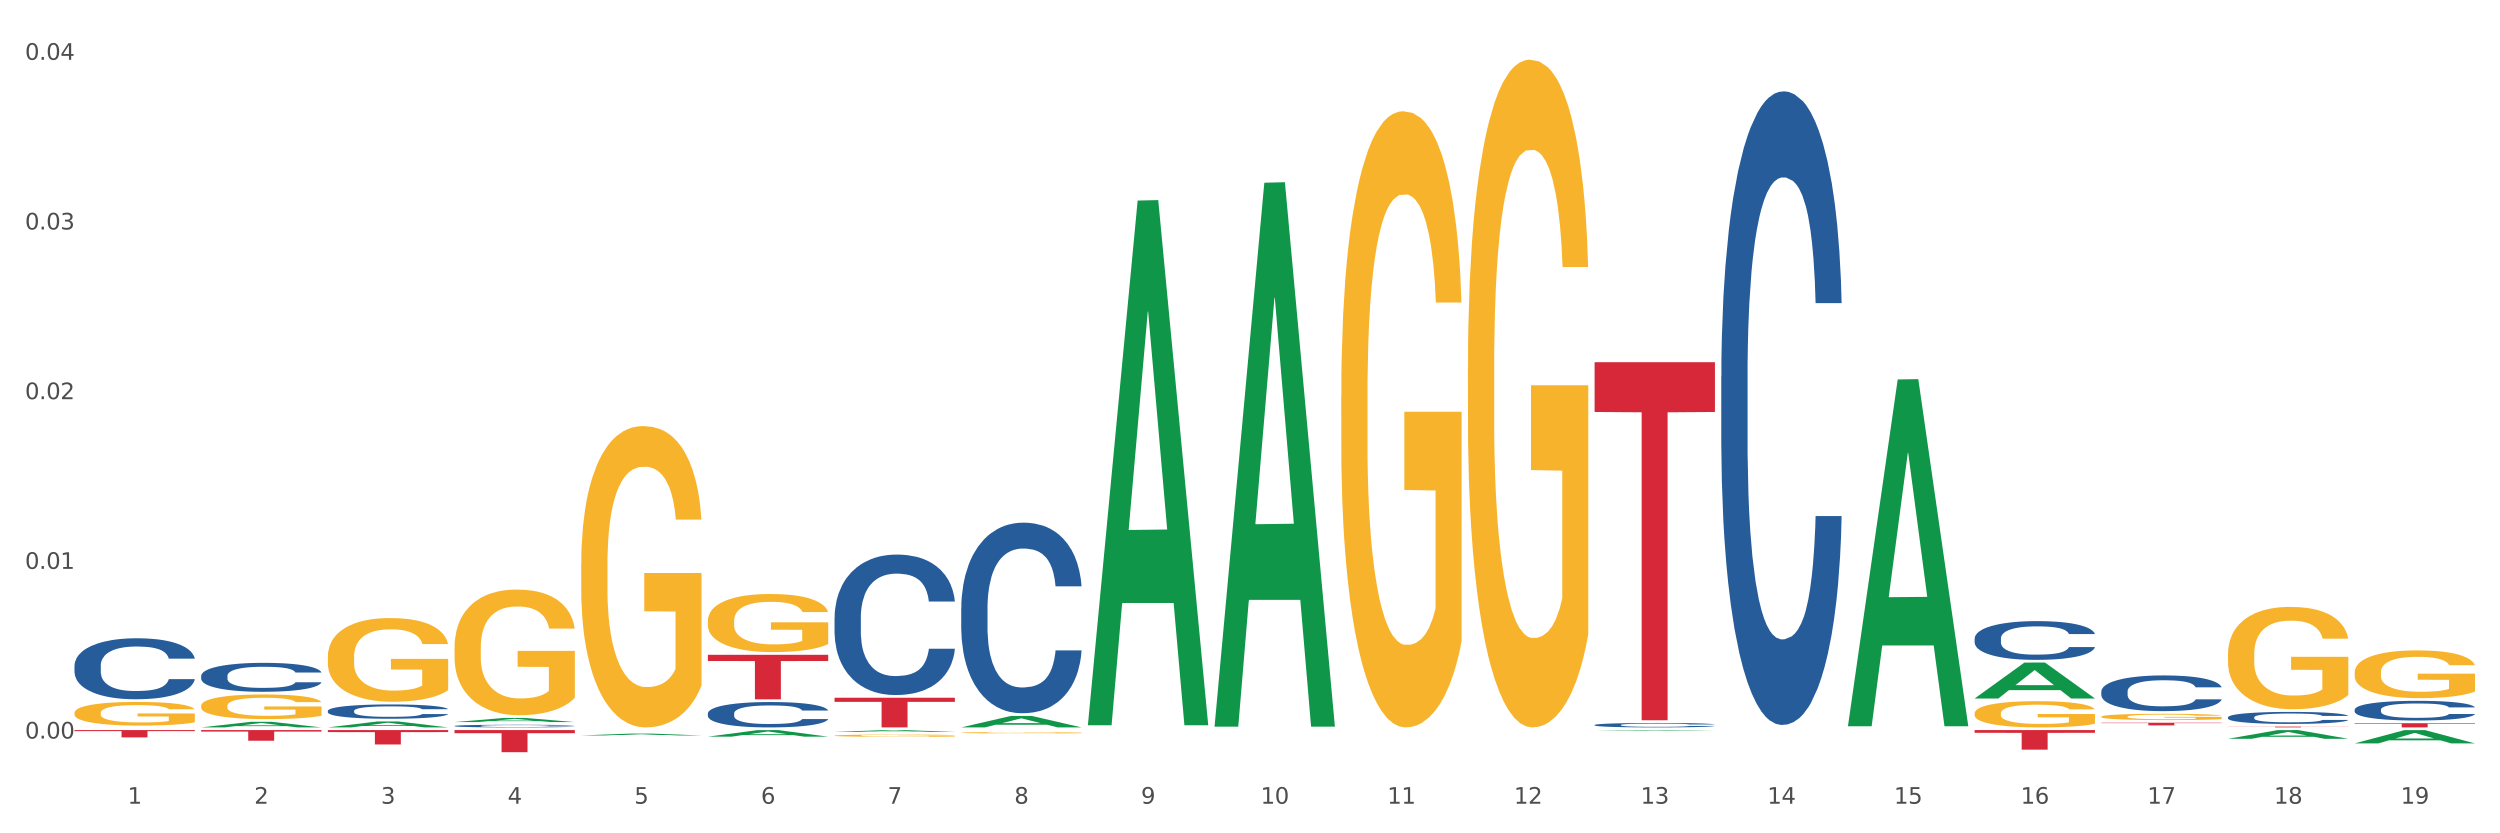<?xml version="1.0" encoding="utf-8" standalone="no"?>
<!DOCTYPE svg PUBLIC "-//W3C//DTD SVG 1.1//EN"
  "http://www.w3.org/Graphics/SVG/1.1/DTD/svg11.dtd">
<svg xmlns:xlink="http://www.w3.org/1999/xlink" width="1080pt" height="360pt" viewBox="0 0 1080 360" xmlns="http://www.w3.org/2000/svg" version="1.1">
 <rect x="0" y="0" width="1080" height="360" fill="#333333" stroke="none"/>
 <defs>
  <style type="text/css">*{stroke-linejoin: round; stroke-linecap: butt}</style>
 </defs>
 <g id="figure_1">
  <g id="patch_1">
   <path d="M 0 360 
L 1080 360 
L 1080 0 
L 0 0 
z
" style="fill: #ffffff; stroke: #ffffff; stroke-linejoin: miter"/>
  </g>
  <g id="axes_1">
   <g id="matplotlib.axis_1">
    <g id="xtick_1">
     <g id="text_1">
      <!-- 1 -->
      <g style="fill: #4d4d4d" transform="translate(55.115 347.204) scale(0.096 -0.096)">
       <defs>
        <path id="DejaVuSans-31" d="M 794 531 
L 1825 531 
L 1825 4091 
L 703 3866 
L 703 4441 
L 1819 4666 
L 2450 4666 
L 2450 531 
L 3481 531 
L 3481 0 
L 794 0 
L 794 531 
z
" transform="scale(0.016)"/>
       </defs>
       <use xlink:href="#DejaVuSans-31"/>
      </g>
     </g>
    </g>
    <g id="xtick_2">
     <g id="text_2">
      <!-- 2 -->
      <g style="fill: #4d4d4d" transform="translate(109.839 347.204) scale(0.096 -0.096)">
       <defs>
        <path id="DejaVuSans-32" d="M 1228 531 
L 3431 531 
L 3431 0 
L 469 0 
L 469 531 
Q 828 903 1448 1529 
Q 2069 2156 2228 2338 
Q 2531 2678 2651 2914 
Q 2772 3150 2772 3378 
Q 2772 3750 2511 3984 
Q 2250 4219 1831 4219 
Q 1534 4219 1204 4116 
Q 875 4013 500 3803 
L 500 4441 
Q 881 4594 1212 4672 
Q 1544 4750 1819 4750 
Q 2544 4750 2975 4387 
Q 3406 4025 3406 3419 
Q 3406 3131 3298 2873 
Q 3191 2616 2906 2266 
Q 2828 2175 2409 1742 
Q 1991 1309 1228 531 
z
" transform="scale(0.016)"/>
       </defs>
       <use xlink:href="#DejaVuSans-32"/>
      </g>
     </g>
    </g>
    <g id="xtick_3">
     <g id="text_3">
      <!-- 3 -->
      <g style="fill: #4d4d4d" transform="translate(164.564 347.204) scale(0.096 -0.096)">
       <defs>
        <path id="DejaVuSans-33" d="M 2597 2516 
Q 3050 2419 3304 2112 
Q 3559 1806 3559 1356 
Q 3559 666 3084 287 
Q 2609 -91 1734 -91 
Q 1441 -91 1130 -33 
Q 819 25 488 141 
L 488 750 
Q 750 597 1062 519 
Q 1375 441 1716 441 
Q 2309 441 2620 675 
Q 2931 909 2931 1356 
Q 2931 1769 2642 2001 
Q 2353 2234 1838 2234 
L 1294 2234 
L 1294 2753 
L 1863 2753 
Q 2328 2753 2575 2939 
Q 2822 3125 2822 3475 
Q 2822 3834 2567 4026 
Q 2313 4219 1838 4219 
Q 1578 4219 1281 4162 
Q 984 4106 628 3988 
L 628 4550 
Q 988 4650 1302 4700 
Q 1616 4750 1894 4750 
Q 2613 4750 3031 4423 
Q 3450 4097 3450 3541 
Q 3450 3153 3228 2886 
Q 3006 2619 2597 2516 
z
" transform="scale(0.016)"/>
       </defs>
       <use xlink:href="#DejaVuSans-33"/>
      </g>
     </g>
    </g>
    <g id="xtick_4">
     <g id="text_4">
      <!-- 4 -->
      <g style="fill: #4d4d4d" transform="translate(219.288 347.204) scale(0.096 -0.096)">
       <defs>
        <path id="DejaVuSans-34" d="M 2419 4116 
L 825 1625 
L 2419 1625 
L 2419 4116 
z
M 2253 4666 
L 3047 4666 
L 3047 1625 
L 3713 1625 
L 3713 1100 
L 3047 1100 
L 3047 0 
L 2419 0 
L 2419 1100 
L 313 1100 
L 313 1709 
L 2253 4666 
z
" transform="scale(0.016)"/>
       </defs>
       <use xlink:href="#DejaVuSans-34"/>
      </g>
     </g>
    </g>
    <g id="xtick_5">
     <g id="text_5">
      <!-- 5 -->
      <g style="fill: #4d4d4d" transform="translate(274.012 347.204) scale(0.096 -0.096)">
       <defs>
        <path id="DejaVuSans-35" d="M 691 4666 
L 3169 4666 
L 3169 4134 
L 1269 4134 
L 1269 2991 
Q 1406 3038 1543 3061 
Q 1681 3084 1819 3084 
Q 2600 3084 3056 2656 
Q 3513 2228 3513 1497 
Q 3513 744 3044 326 
Q 2575 -91 1722 -91 
Q 1428 -91 1123 -41 
Q 819 9 494 109 
L 494 744 
Q 775 591 1075 516 
Q 1375 441 1709 441 
Q 2250 441 2565 725 
Q 2881 1009 2881 1497 
Q 2881 1984 2565 2268 
Q 2250 2553 1709 2553 
Q 1456 2553 1204 2497 
Q 953 2441 691 2322 
L 691 4666 
z
" transform="scale(0.016)"/>
       </defs>
       <use xlink:href="#DejaVuSans-35"/>
      </g>
     </g>
    </g>
    <g id="xtick_6">
     <g id="text_6">
      <!-- 6 -->
      <g style="fill: #4d4d4d" transform="translate(328.736 347.204) scale(0.096 -0.096)">
       <defs>
        <path id="DejaVuSans-36" d="M 2113 2584 
Q 1688 2584 1439 2293 
Q 1191 2003 1191 1497 
Q 1191 994 1439 701 
Q 1688 409 2113 409 
Q 2538 409 2786 701 
Q 3034 994 3034 1497 
Q 3034 2003 2786 2293 
Q 2538 2584 2113 2584 
z
M 3366 4563 
L 3366 3988 
Q 3128 4100 2886 4159 
Q 2644 4219 2406 4219 
Q 1781 4219 1451 3797 
Q 1122 3375 1075 2522 
Q 1259 2794 1537 2939 
Q 1816 3084 2150 3084 
Q 2853 3084 3261 2657 
Q 3669 2231 3669 1497 
Q 3669 778 3244 343 
Q 2819 -91 2113 -91 
Q 1303 -91 875 529 
Q 447 1150 447 2328 
Q 447 3434 972 4092 
Q 1497 4750 2381 4750 
Q 2619 4750 2861 4703 
Q 3103 4656 3366 4563 
z
" transform="scale(0.016)"/>
       </defs>
       <use xlink:href="#DejaVuSans-36"/>
      </g>
     </g>
    </g>
    <g id="xtick_7">
     <g id="text_7">
      <!-- 7 -->
      <g style="fill: #4d4d4d" transform="translate(383.461 347.204) scale(0.096 -0.096)">
       <defs>
        <path id="DejaVuSans-37" d="M 525 4666 
L 3525 4666 
L 3525 4397 
L 1831 0 
L 1172 0 
L 2766 4134 
L 525 4134 
L 525 4666 
z
" transform="scale(0.016)"/>
       </defs>
       <use xlink:href="#DejaVuSans-37"/>
      </g>
     </g>
    </g>
    <g id="xtick_8">
     <g id="text_8">
      <!-- 8 -->
      <g style="fill: #4d4d4d" transform="translate(438.185 347.204) scale(0.096 -0.096)">
       <defs>
        <path id="DejaVuSans-38" d="M 2034 2216 
Q 1584 2216 1326 1975 
Q 1069 1734 1069 1313 
Q 1069 891 1326 650 
Q 1584 409 2034 409 
Q 2484 409 2743 651 
Q 3003 894 3003 1313 
Q 3003 1734 2745 1975 
Q 2488 2216 2034 2216 
z
M 1403 2484 
Q 997 2584 770 2862 
Q 544 3141 544 3541 
Q 544 4100 942 4425 
Q 1341 4750 2034 4750 
Q 2731 4750 3128 4425 
Q 3525 4100 3525 3541 
Q 3525 3141 3298 2862 
Q 3072 2584 2669 2484 
Q 3125 2378 3379 2068 
Q 3634 1759 3634 1313 
Q 3634 634 3220 271 
Q 2806 -91 2034 -91 
Q 1263 -91 848 271 
Q 434 634 434 1313 
Q 434 1759 690 2068 
Q 947 2378 1403 2484 
z
M 1172 3481 
Q 1172 3119 1398 2916 
Q 1625 2713 2034 2713 
Q 2441 2713 2670 2916 
Q 2900 3119 2900 3481 
Q 2900 3844 2670 4047 
Q 2441 4250 2034 4250 
Q 1625 4250 1398 4047 
Q 1172 3844 1172 3481 
z
" transform="scale(0.016)"/>
       </defs>
       <use xlink:href="#DejaVuSans-38"/>
      </g>
     </g>
    </g>
    <g id="xtick_9">
     <g id="text_9">
      <!-- 9 -->
      <g style="fill: #4d4d4d" transform="translate(492.909 347.204) scale(0.096 -0.096)">
       <defs>
        <path id="DejaVuSans-39" d="M 703 97 
L 703 672 
Q 941 559 1184 500 
Q 1428 441 1663 441 
Q 2288 441 2617 861 
Q 2947 1281 2994 2138 
Q 2813 1869 2534 1725 
Q 2256 1581 1919 1581 
Q 1219 1581 811 2004 
Q 403 2428 403 3163 
Q 403 3881 828 4315 
Q 1253 4750 1959 4750 
Q 2769 4750 3195 4129 
Q 3622 3509 3622 2328 
Q 3622 1225 3098 567 
Q 2575 -91 1691 -91 
Q 1453 -91 1209 -44 
Q 966 3 703 97 
z
M 1959 2075 
Q 2384 2075 2632 2365 
Q 2881 2656 2881 3163 
Q 2881 3666 2632 3958 
Q 2384 4250 1959 4250 
Q 1534 4250 1286 3958 
Q 1038 3666 1038 3163 
Q 1038 2656 1286 2365 
Q 1534 2075 1959 2075 
z
" transform="scale(0.016)"/>
       </defs>
       <use xlink:href="#DejaVuSans-39"/>
      </g>
     </g>
    </g>
    <g id="xtick_10">
     <g id="text_10">
      <!-- 10 -->
      <g style="fill: #4d4d4d" transform="translate(544.58 347.204) scale(0.096 -0.096)">
       <defs>
        <path id="DejaVuSans-30" d="M 2034 4250 
Q 1547 4250 1301 3770 
Q 1056 3291 1056 2328 
Q 1056 1369 1301 889 
Q 1547 409 2034 409 
Q 2525 409 2770 889 
Q 3016 1369 3016 2328 
Q 3016 3291 2770 3770 
Q 2525 4250 2034 4250 
z
M 2034 4750 
Q 2819 4750 3233 4129 
Q 3647 3509 3647 2328 
Q 3647 1150 3233 529 
Q 2819 -91 2034 -91 
Q 1250 -91 836 529 
Q 422 1150 422 2328 
Q 422 3509 836 4129 
Q 1250 4750 2034 4750 
z
" transform="scale(0.016)"/>
       </defs>
       <use xlink:href="#DejaVuSans-31"/>
       <use xlink:href="#DejaVuSans-30" transform="translate(63.623 0)"/>
      </g>
     </g>
    </g>
    <g id="xtick_11">
     <g id="text_11">
      <!-- 11 -->
      <g style="fill: #4d4d4d" transform="translate(599.304 347.204) scale(0.096 -0.096)">
       <use xlink:href="#DejaVuSans-31"/>
       <use xlink:href="#DejaVuSans-31" transform="translate(63.623 0)"/>
      </g>
     </g>
    </g>
    <g id="xtick_12">
     <g id="text_12">
      <!-- 12 -->
      <g style="fill: #4d4d4d" transform="translate(654.028 347.204) scale(0.096 -0.096)">
       <use xlink:href="#DejaVuSans-31"/>
       <use xlink:href="#DejaVuSans-32" transform="translate(63.623 0)"/>
      </g>
     </g>
    </g>
    <g id="xtick_13">
     <g id="text_13">
      <!-- 13 -->
      <g style="fill: #4d4d4d" transform="translate(708.752 347.204) scale(0.096 -0.096)">
       <use xlink:href="#DejaVuSans-31"/>
       <use xlink:href="#DejaVuSans-33" transform="translate(63.623 0)"/>
      </g>
     </g>
    </g>
    <g id="xtick_14">
     <g id="text_14">
      <!-- 14 -->
      <g style="fill: #4d4d4d" transform="translate(763.477 347.204) scale(0.096 -0.096)">
       <use xlink:href="#DejaVuSans-31"/>
       <use xlink:href="#DejaVuSans-34" transform="translate(63.623 0)"/>
      </g>
     </g>
    </g>
    <g id="xtick_15">
     <g id="text_15">
      <!-- 15 -->
      <g style="fill: #4d4d4d" transform="translate(818.201 347.204) scale(0.096 -0.096)">
       <use xlink:href="#DejaVuSans-31"/>
       <use xlink:href="#DejaVuSans-35" transform="translate(63.623 0)"/>
      </g>
     </g>
    </g>
    <g id="xtick_16">
     <g id="text_16">
      <!-- 16 -->
      <g style="fill: #4d4d4d" transform="translate(872.925 347.204) scale(0.096 -0.096)">
       <use xlink:href="#DejaVuSans-31"/>
       <use xlink:href="#DejaVuSans-36" transform="translate(63.623 0)"/>
      </g>
     </g>
    </g>
    <g id="xtick_17">
     <g id="text_17">
      <!-- 17 -->
      <g style="fill: #4d4d4d" transform="translate(927.649 347.204) scale(0.096 -0.096)">
       <use xlink:href="#DejaVuSans-31"/>
       <use xlink:href="#DejaVuSans-37" transform="translate(63.623 0)"/>
      </g>
     </g>
    </g>
    <g id="xtick_18">
     <g id="text_18">
      <!-- 18 -->
      <g style="fill: #4d4d4d" transform="translate(982.374 347.204) scale(0.096 -0.096)">
       <use xlink:href="#DejaVuSans-31"/>
       <use xlink:href="#DejaVuSans-38" transform="translate(63.623 0)"/>
      </g>
     </g>
    </g>
    <g id="xtick_19">
     <g id="text_19">
      <!-- 19 -->
      <g style="fill: #4d4d4d" transform="translate(1037.098 347.204) scale(0.096 -0.096)">
       <use xlink:href="#DejaVuSans-31"/>
       <use xlink:href="#DejaVuSans-39" transform="translate(63.623 0)"/>
      </g>
     </g>
    </g>
    <g id="xtick_20"/>
    <g id="xtick_21"/>
    <g id="xtick_22"/>
    <g id="xtick_23"/>
    <g id="xtick_24"/>
    <g id="xtick_25"/>
    <g id="xtick_26"/>
    <g id="xtick_27"/>
    <g id="xtick_28"/>
    <g id="xtick_29"/>
    <g id="xtick_30"/>
    <g id="xtick_31"/>
    <g id="xtick_32"/>
    <g id="xtick_33"/>
    <g id="xtick_34"/>
    <g id="xtick_35"/>
    <g id="xtick_36"/>
    <g id="xtick_37"/>
   </g>
   <g id="matplotlib.axis_2">
    <g id="ytick_1">
     <g id="text_20">
      <!-- 0.00 -->
      <g style="fill: #4d4d4d" transform="translate(10.8 319.05) scale(0.096 -0.096)">
       <defs>
        <path id="DejaVuSans-2e" d="M 684 794 
L 1344 794 
L 1344 0 
L 684 0 
L 684 794 
z
" transform="scale(0.016)"/>
       </defs>
       <use xlink:href="#DejaVuSans-30"/>
       <use xlink:href="#DejaVuSans-2e" transform="translate(63.623 0)"/>
       <use xlink:href="#DejaVuSans-30" transform="translate(95.41 0)"/>
       <use xlink:href="#DejaVuSans-30" transform="translate(159.033 0)"/>
      </g>
     </g>
    </g>
    <g id="ytick_2">
     <g id="text_21">
      <!-- 0.01 -->
      <g style="fill: #4d4d4d" transform="translate(10.8 245.746) scale(0.096 -0.096)">
       <use xlink:href="#DejaVuSans-30"/>
       <use xlink:href="#DejaVuSans-2e" transform="translate(63.623 0)"/>
       <use xlink:href="#DejaVuSans-30" transform="translate(95.41 0)"/>
       <use xlink:href="#DejaVuSans-31" transform="translate(159.033 0)"/>
      </g>
     </g>
    </g>
    <g id="ytick_3">
     <g id="text_22">
      <!-- 0.02 -->
      <g style="fill: #4d4d4d" transform="translate(10.8 172.441) scale(0.096 -0.096)">
       <use xlink:href="#DejaVuSans-30"/>
       <use xlink:href="#DejaVuSans-2e" transform="translate(63.623 0)"/>
       <use xlink:href="#DejaVuSans-30" transform="translate(95.41 0)"/>
       <use xlink:href="#DejaVuSans-32" transform="translate(159.033 0)"/>
      </g>
     </g>
    </g>
    <g id="ytick_4">
     <g id="text_23">
      <!-- 0.03 -->
      <g style="fill: #4d4d4d" transform="translate(10.8 99.137) scale(0.096 -0.096)">
       <use xlink:href="#DejaVuSans-30"/>
       <use xlink:href="#DejaVuSans-2e" transform="translate(63.623 0)"/>
       <use xlink:href="#DejaVuSans-30" transform="translate(95.41 0)"/>
       <use xlink:href="#DejaVuSans-33" transform="translate(159.033 0)"/>
      </g>
     </g>
    </g>
    <g id="ytick_5">
     <g id="text_24">
      <!-- 0.04 -->
      <g style="fill: #4d4d4d" transform="translate(10.8 25.832) scale(0.096 -0.096)">
       <use xlink:href="#DejaVuSans-30"/>
       <use xlink:href="#DejaVuSans-2e" transform="translate(63.623 0)"/>
       <use xlink:href="#DejaVuSans-30" transform="translate(95.41 0)"/>
       <use xlink:href="#DejaVuSans-34" transform="translate(159.033 0)"/>
      </g>
     </g>
    </g>
    <g id="ytick_6"/>
    <g id="ytick_7"/>
    <g id="ytick_8"/>
    <g id="ytick_9"/>
   </g>
   <g id="PolyCollection_1">
    <path d="M 196.348 311.935 
L 196.401 311.933 
L 217.84 310.144 
L 226.737 310.142 
L 248.336 311.938 
L 238.045 311.938 
L 233.383 311.52 
L 211.247 311.52 
L 211.087 311.527 
L 206.585 311.938 
L 196.348 311.938 
L 196.348 311.935 
L 214.034 311.27 
L 230.596 311.269 
L 222.395 310.525 
L 222.288 310.521 
L 222.181 310.526 
L 213.981 311.269 
L 214.034 311.27 
L 196.348 311.935 
z
" clip-path="url(#paaa77df20c)" style="fill: #109648"/>
    <path d="M 251.072 317.709 
L 251.126 317.708 
L 272.564 316.903 
L 281.461 316.902 
L 303.06 317.711 
L 292.77 317.711 
L 288.107 317.522 
L 265.972 317.522 
L 265.811 317.525 
L 261.309 317.711 
L 251.072 317.711 
L 251.072 317.709 
L 268.759 317.41 
L 285.32 317.409 
L 277.12 317.074 
L 277.013 317.073 
L 276.905 317.075 
L 268.705 317.409 
L 268.759 317.41 
L 251.072 317.709 
z
" clip-path="url(#paaa77df20c)" style="fill: #109648"/>
    <path d="M 141.624 314.239 
L 141.677 314.237 
L 163.116 311.663 
L 172.012 311.66 
L 193.612 314.244 
L 183.321 314.244 
L 178.658 313.643 
L 156.523 313.643 
L 156.362 313.652 
L 151.86 314.244 
L 141.624 314.244 
L 141.624 314.239 
L 159.31 313.284 
L 175.871 313.281 
L 167.671 312.211 
L 167.564 312.206 
L 167.457 312.214 
L 159.257 313.281 
L 159.31 313.284 
L 141.624 314.239 
z
" clip-path="url(#paaa77df20c)" style="fill: #109648"/>
    <path d="M 305.796 318.238 
L 305.85 318.235 
L 327.288 315.406 
L 336.185 315.403 
L 357.784 318.243 
L 347.494 318.243 
L 342.831 317.582 
L 320.696 317.582 
L 320.535 317.592 
L 316.033 318.243 
L 305.796 318.243 
L 305.796 318.238 
L 323.483 317.187 
L 340.044 317.184 
L 331.844 316.008 
L 331.737 316.003 
L 331.63 316.011 
L 323.429 317.184 
L 323.483 317.187 
L 305.796 318.238 
z
" clip-path="url(#paaa77df20c)" style="fill: #109648"/>
    <path d="M 86.899 314.24 
L 86.953 314.237 
L 108.391 311.813 
L 117.288 311.81 
L 138.887 314.244 
L 128.597 314.244 
L 123.934 313.678 
L 101.799 313.678 
L 101.638 313.687 
L 97.136 314.244 
L 86.899 314.244 
L 86.899 314.24 
L 104.586 313.339 
L 121.147 313.337 
L 112.947 312.329 
L 112.84 312.325 
L 112.733 312.331 
L 104.532 313.337 
L 104.586 313.339 
L 86.899 314.24 
z
" clip-path="url(#paaa77df20c)" style="fill: #109648"/>
    <path d="M 196.348 315.403 
L 248.336 315.403 
L 248.336 316.73 
L 227.886 316.739 
L 227.886 324.95 
L 216.675 324.95 
L 216.675 316.739 
L 196.348 316.73 
L 196.348 315.412 
L 196.348 315.403 
z
" clip-path="url(#paaa77df20c)" style="fill: #d62839"/>
    <path d="M 141.624 315.403 
L 193.612 315.403 
L 193.612 316.266 
L 173.161 316.272 
L 173.161 321.612 
L 161.951 321.612 
L 161.951 316.272 
L 141.624 316.266 
L 141.624 315.409 
L 141.624 315.403 
z
" clip-path="url(#paaa77df20c)" style="fill: #d62839"/>
    <path d="M 86.899 315.403 
L 138.887 315.403 
L 138.887 316.041 
L 118.437 316.045 
L 118.437 319.995 
L 107.226 319.995 
L 107.226 316.045 
L 86.899 316.041 
L 86.899 315.407 
L 86.899 315.403 
z
" clip-path="url(#paaa77df20c)" style="fill: #d62839"/>
    <path d="M 360.521 317.787 
L 360.582 317.786 
L 360.582 317.754 
L 360.705 317.727 
L 361.319 317.661 
L 362.239 317.606 
L 362.914 317.577 
L 363.59 317.553 
L 364.388 317.53 
L 365.37 317.505 
L 367.15 317.469 
L 368.254 317.45 
L 369.605 317.431 
L 372.06 317.403 
L 373.84 317.387 
L 375.681 317.374 
L 378.689 317.358 
L 380.653 317.351 
L 382.74 317.346 
L 385.256 317.342 
L 387.159 317.341 
L 391.333 317.344 
L 394.893 317.352 
L 396.612 317.358 
L 398.821 317.368 
L 399.987 317.376 
L 401.89 317.39 
L 403.854 317.408 
L 405.205 317.424 
L 407.23 317.454 
L 408.765 317.484 
L 410.176 317.521 
L 410.913 317.546 
L 411.465 317.57 
L 411.956 317.597 
L 412.447 317.641 
L 401.399 317.641 
L 400.969 317.61 
L 400.294 317.581 
L 399.312 317.553 
L 398.453 317.535 
L 396.98 317.513 
L 395.629 317.499 
L 394.218 317.488 
L 392.499 317.479 
L 391.149 317.475 
L 389.246 317.472 
L 385.502 317.472 
L 382.985 317.479 
L 381.267 317.488 
L 380.162 317.496 
L 379.18 317.505 
L 378.075 317.517 
L 376.786 317.536 
L 375.865 317.553 
L 374.945 317.574 
L 374.208 317.595 
L 373.533 317.619 
L 372.981 317.646 
L 372.551 317.673 
L 372.183 317.707 
L 371.876 317.762 
L 371.876 317.883 
L 371.999 317.91 
L 372.305 317.946 
L 372.674 317.974 
L 373.287 318.006 
L 373.84 318.028 
L 374.883 318.06 
L 376.05 318.086 
L 376.97 318.103 
L 377.891 318.117 
L 379.487 318.136 
L 381.267 318.152 
L 382.801 318.162 
L 384.888 318.171 
L 386.3 318.174 
L 387.527 318.176 
L 390.535 318.176 
L 392.683 318.173 
L 395.077 318.167 
L 396.918 318.159 
L 398.453 318.15 
L 400.172 318.134 
L 401.276 318.119 
L 401.276 317.935 
L 387.773 317.934 
L 387.773 317.811 
L 412.509 317.811 
L 412.509 318.171 
L 411.465 318.189 
L 410.299 318.206 
L 409.071 318.221 
L 407.23 318.239 
L 405.02 318.257 
L 403.056 318.269 
L 400.969 318.28 
L 398.514 318.29 
L 395.323 318.299 
L 393.358 318.302 
L 390.903 318.305 
L 388.018 318.306 
L 385.502 318.304 
L 383.047 318.299 
L 380.469 318.291 
L 377.952 318.28 
L 376.05 318.269 
L 374.147 318.254 
L 372.121 318.236 
L 370.525 318.218 
L 369.298 318.203 
L 367.948 318.182 
L 366.474 318.156 
L 365.37 318.132 
L 364.388 318.107 
L 363.344 318.076 
L 362.608 318.048 
L 361.871 318.014 
L 361.441 317.989 
L 360.95 317.949 
L 360.582 317.893 
L 360.521 317.787 
z
" clip-path="url(#paaa77df20c)" style="fill: #f7b32b"/>
    <path d="M 415.245 316.527 
L 415.306 316.526 
L 415.306 316.507 
L 415.429 316.491 
L 416.043 316.452 
L 416.964 316.42 
L 417.639 316.403 
L 418.314 316.389 
L 419.112 316.375 
L 420.094 316.36 
L 421.874 316.339 
L 422.979 316.328 
L 424.329 316.316 
L 426.784 316.3 
L 428.564 316.29 
L 430.406 316.283 
L 433.413 316.273 
L 435.377 316.269 
L 437.464 316.266 
L 439.981 316.264 
L 441.883 316.263 
L 446.057 316.265 
L 449.617 316.27 
L 451.336 316.273 
L 453.545 316.28 
L 454.712 316.284 
L 456.614 316.292 
L 458.579 316.303 
L 459.929 316.312 
L 461.954 316.33 
L 463.489 316.348 
L 464.901 316.37 
L 465.637 316.385 
L 466.19 316.399 
L 466.681 316.415 
L 467.172 316.44 
L 456.123 316.44 
L 455.694 316.422 
L 455.019 316.405 
L 454.036 316.388 
L 453.177 316.378 
L 451.704 316.365 
L 450.354 316.357 
L 448.942 316.35 
L 447.223 316.345 
L 445.873 316.342 
L 443.97 316.34 
L 440.226 316.341 
L 437.71 316.345 
L 435.991 316.35 
L 434.886 316.355 
L 433.904 316.36 
L 432.799 316.367 
L 431.51 316.378 
L 430.59 316.388 
L 429.669 316.401 
L 428.932 316.413 
L 428.257 316.428 
L 427.705 316.443 
L 427.275 316.459 
L 426.907 316.479 
L 426.6 316.512 
L 426.6 316.583 
L 426.723 316.599 
L 427.03 316.621 
L 427.398 316.637 
L 428.012 316.656 
L 428.564 316.669 
L 429.608 316.688 
L 430.774 316.703 
L 431.695 316.713 
L 432.615 316.722 
L 434.211 316.733 
L 435.991 316.742 
L 437.526 316.748 
L 439.612 316.753 
L 441.024 316.755 
L 442.252 316.756 
L 445.259 316.756 
L 447.408 316.755 
L 449.801 316.751 
L 451.643 316.747 
L 453.177 316.741 
L 454.896 316.732 
L 456.001 316.723 
L 456.001 316.614 
L 442.497 316.613 
L 442.497 316.541 
L 467.233 316.541 
L 467.233 316.753 
L 466.19 316.764 
L 465.023 316.774 
L 463.796 316.783 
L 461.954 316.794 
L 459.745 316.804 
L 457.781 316.812 
L 455.694 316.818 
L 453.239 316.824 
L 450.047 316.829 
L 448.083 316.831 
L 445.628 316.832 
L 442.743 316.833 
L 440.226 316.832 
L 437.771 316.829 
L 435.193 316.825 
L 432.677 316.818 
L 430.774 316.811 
L 428.871 316.803 
L 426.846 316.792 
L 425.25 316.781 
L 424.022 316.772 
L 422.672 316.76 
L 421.199 316.745 
L 420.094 316.73 
L 419.112 316.716 
L 418.068 316.697 
L 417.332 316.681 
L 416.595 316.661 
L 416.166 316.646 
L 415.675 316.622 
L 415.306 316.59 
L 415.245 316.527 
z
" clip-path="url(#paaa77df20c)" style="fill: #f7b32b"/>
    <path d="M 579.418 171.054 
L 579.479 170.811 
L 579.479 162.059 
L 579.602 154.523 
L 580.216 136.29 
L 581.136 121.217 
L 581.812 113.194 
L 582.487 106.63 
L 583.285 100.067 
L 584.267 93.26 
L 586.047 83.292 
L 587.152 78.187 
L 588.502 72.838 
L 590.957 65.059 
L 592.737 60.683 
L 594.578 57.036 
L 597.586 52.661 
L 599.55 50.716 
L 601.637 49.257 
L 604.154 48.285 
L 606.056 48.042 
L 610.23 48.771 
L 613.79 50.959 
L 615.509 52.661 
L 617.718 55.578 
L 618.884 57.523 
L 620.787 61.412 
L 622.751 66.518 
L 624.102 70.894 
L 626.127 79.159 
L 627.662 87.425 
L 629.073 97.635 
L 629.81 104.686 
L 630.362 111.249 
L 630.853 118.786 
L 631.344 130.698 
L 620.296 130.698 
L 619.867 122.189 
L 619.191 114.167 
L 618.209 106.387 
L 617.35 101.525 
L 615.877 95.447 
L 614.527 91.558 
L 613.115 88.64 
L 611.396 86.209 
L 610.046 84.994 
L 608.143 84.021 
L 604.399 84.265 
L 601.882 86.209 
L 600.164 88.64 
L 599.059 90.828 
L 598.077 93.26 
L 596.972 96.663 
L 595.683 101.768 
L 594.763 106.387 
L 593.842 112.222 
L 593.105 118.056 
L 592.43 124.864 
L 591.878 132.157 
L 591.448 139.693 
L 591.08 148.931 
L 590.773 164.247 
L 590.773 197.553 
L 590.896 205.089 
L 591.203 215.056 
L 591.571 222.593 
L 592.185 231.588 
L 592.737 237.665 
L 593.78 246.417 
L 594.947 253.711 
L 595.867 258.33 
L 596.788 262.219 
L 598.384 267.568 
L 600.164 271.944 
L 601.698 274.618 
L 603.785 277.049 
L 605.197 278.021 
L 606.425 278.508 
L 609.432 278.508 
L 611.58 277.778 
L 613.974 276.076 
L 615.816 273.888 
L 617.35 271.214 
L 619.069 266.838 
L 620.173 262.706 
L 620.173 211.896 
L 606.67 211.653 
L 606.67 177.861 
L 631.406 177.861 
L 631.406 277.049 
L 630.362 282.154 
L 629.196 286.773 
L 627.969 290.906 
L 626.127 296.011 
L 623.918 300.873 
L 621.953 304.277 
L 619.867 307.194 
L 617.411 309.868 
L 614.22 312.299 
L 612.256 313.272 
L 609.8 314.001 
L 606.916 314.244 
L 604.399 313.758 
L 601.944 312.543 
L 599.366 310.355 
L 596.849 307.194 
L 594.947 304.034 
L 593.044 300.144 
L 591.018 295.039 
L 589.423 290.177 
L 588.195 285.801 
L 586.845 280.209 
L 585.372 272.916 
L 584.267 266.352 
L 583.285 259.545 
L 582.241 250.793 
L 581.505 243.257 
L 580.768 233.776 
L 580.338 226.726 
L 579.847 215.786 
L 579.479 200.47 
L 579.418 171.054 
z
" clip-path="url(#paaa77df20c)" style="fill: #f7b32b"/>
    <path d="M 305.796 268.216 
L 305.858 268.193 
L 305.858 267.368 
L 305.981 266.657 
L 306.594 264.937 
L 307.515 263.515 
L 308.19 262.758 
L 308.865 262.139 
L 309.663 261.52 
L 310.645 260.878 
L 312.425 259.937 
L 313.53 259.456 
L 314.88 258.951 
L 317.336 258.217 
L 319.116 257.805 
L 320.957 257.461 
L 323.965 257.048 
L 325.929 256.864 
L 328.016 256.727 
L 330.532 256.635 
L 332.435 256.612 
L 336.609 256.681 
L 340.169 256.887 
L 341.887 257.048 
L 344.097 257.323 
L 345.263 257.506 
L 347.166 257.873 
L 349.13 258.355 
L 350.48 258.768 
L 352.506 259.547 
L 354.04 260.327 
L 355.452 261.29 
L 356.189 261.955 
L 356.741 262.575 
L 357.232 263.286 
L 357.723 264.409 
L 346.675 264.409 
L 346.245 263.607 
L 345.57 262.85 
L 344.588 262.116 
L 343.729 261.657 
L 342.256 261.084 
L 340.905 260.717 
L 339.493 260.442 
L 337.775 260.213 
L 336.425 260.098 
L 334.522 260.006 
L 330.778 260.029 
L 328.261 260.213 
L 326.542 260.442 
L 325.438 260.648 
L 324.456 260.878 
L 323.351 261.199 
L 322.062 261.68 
L 321.141 262.116 
L 320.22 262.666 
L 319.484 263.217 
L 318.809 263.859 
L 318.256 264.547 
L 317.827 265.258 
L 317.458 266.129 
L 317.151 267.574 
L 317.151 270.716 
L 317.274 271.427 
L 317.581 272.367 
L 317.949 273.078 
L 318.563 273.927 
L 319.116 274.5 
L 320.159 275.326 
L 321.325 276.014 
L 322.246 276.449 
L 323.167 276.816 
L 324.762 277.321 
L 326.542 277.734 
L 328.077 277.986 
L 330.164 278.215 
L 331.576 278.307 
L 332.803 278.353 
L 335.811 278.353 
L 337.959 278.284 
L 340.353 278.123 
L 342.194 277.917 
L 343.729 277.665 
L 345.447 277.252 
L 346.552 276.862 
L 346.552 272.069 
L 333.049 272.046 
L 333.049 268.858 
L 357.784 268.858 
L 357.784 278.215 
L 356.741 278.697 
L 355.575 279.133 
L 354.347 279.522 
L 352.506 280.004 
L 350.296 280.463 
L 348.332 280.784 
L 346.245 281.059 
L 343.79 281.311 
L 340.598 281.541 
L 338.634 281.632 
L 336.179 281.701 
L 333.294 281.724 
L 330.778 281.678 
L 328.322 281.563 
L 325.745 281.357 
L 323.228 281.059 
L 321.325 280.761 
L 319.423 280.394 
L 317.397 279.912 
L 315.801 279.454 
L 314.574 279.041 
L 313.223 278.513 
L 311.75 277.825 
L 310.645 277.206 
L 309.663 276.564 
L 308.62 275.738 
L 307.883 275.027 
L 307.147 274.133 
L 306.717 273.468 
L 306.226 272.436 
L 305.858 270.991 
L 305.796 268.216 
z
" clip-path="url(#paaa77df20c)" style="fill: #f7b32b"/>
    <path d="M 634.142 159.068 
L 634.203 158.805 
L 634.203 149.321 
L 634.326 141.153 
L 634.94 121.394 
L 635.861 105.06 
L 636.536 96.366 
L 637.211 89.253 
L 638.009 82.139 
L 638.991 74.762 
L 640.771 63.961 
L 641.876 58.428 
L 643.226 52.632 
L 645.681 44.201 
L 647.461 39.459 
L 649.303 35.507 
L 652.31 30.765 
L 654.274 28.658 
L 656.361 27.077 
L 658.878 26.023 
L 660.781 25.759 
L 664.954 26.55 
L 668.514 28.921 
L 670.233 30.765 
L 672.443 33.927 
L 673.609 36.034 
L 675.512 40.25 
L 677.476 45.782 
L 678.826 50.524 
L 680.851 59.482 
L 682.386 68.439 
L 683.798 79.505 
L 684.534 87.145 
L 685.087 94.258 
L 685.578 102.425 
L 686.069 115.335 
L 675.02 115.335 
L 674.591 106.114 
L 673.916 97.42 
L 672.934 88.989 
L 672.074 83.72 
L 670.601 77.134 
L 669.251 72.918 
L 667.839 69.757 
L 666.121 67.122 
L 664.77 65.805 
L 662.867 64.751 
L 659.123 65.015 
L 656.607 67.122 
L 654.888 69.757 
L 653.783 72.128 
L 652.801 74.762 
L 651.696 78.451 
L 650.407 83.983 
L 649.487 88.989 
L 648.566 95.312 
L 647.83 101.635 
L 647.154 109.012 
L 646.602 116.915 
L 646.172 125.083 
L 645.804 135.094 
L 645.497 151.692 
L 645.497 187.785 
L 645.62 195.952 
L 645.927 206.754 
L 646.295 214.921 
L 646.909 224.669 
L 647.461 231.256 
L 648.505 240.74 
L 649.671 248.644 
L 650.592 253.649 
L 651.512 257.865 
L 653.108 263.661 
L 654.888 268.403 
L 656.423 271.301 
L 658.51 273.935 
L 659.921 274.989 
L 661.149 275.516 
L 664.156 275.516 
L 666.305 274.726 
L 668.698 272.882 
L 670.54 270.511 
L 672.074 267.613 
L 673.793 262.87 
L 674.898 258.392 
L 674.898 203.329 
L 661.394 203.066 
L 661.394 166.445 
L 686.13 166.445 
L 686.13 273.935 
L 685.087 279.468 
L 683.92 284.474 
L 682.693 288.953 
L 680.851 294.485 
L 678.642 299.754 
L 676.678 303.443 
L 674.591 306.604 
L 672.136 309.502 
L 668.944 312.137 
L 666.98 313.191 
L 664.525 313.981 
L 661.64 314.244 
L 659.123 313.717 
L 656.668 312.4 
L 654.09 310.029 
L 651.574 306.604 
L 649.671 303.179 
L 647.768 298.964 
L 645.743 293.431 
L 644.147 288.162 
L 642.919 283.42 
L 641.569 277.36 
L 640.096 269.457 
L 638.991 262.343 
L 638.009 254.967 
L 636.965 245.482 
L 636.229 237.315 
L 635.492 227.04 
L 635.063 219.4 
L 634.572 207.544 
L 634.203 190.947 
L 634.142 159.068 
z
" clip-path="url(#paaa77df20c)" style="fill: #f7b32b"/>
    <path d="M 251.072 244.217 
L 251.133 244.098 
L 251.133 239.818 
L 251.256 236.133 
L 251.87 227.216 
L 252.791 219.844 
L 253.466 215.921 
L 254.141 212.711 
L 254.939 209.501 
L 255.921 206.172 
L 257.701 201.297 
L 258.806 198.801 
L 260.156 196.185 
L 262.611 192.38 
L 264.391 190.24 
L 266.233 188.457 
L 269.24 186.317 
L 271.204 185.366 
L 273.291 184.652 
L 275.808 184.177 
L 277.711 184.058 
L 281.884 184.415 
L 285.444 185.485 
L 287.163 186.317 
L 289.373 187.744 
L 290.539 188.695 
L 292.442 190.597 
L 294.406 193.094 
L 295.756 195.234 
L 297.782 199.276 
L 299.316 203.318 
L 300.728 208.312 
L 301.464 211.76 
L 302.017 214.97 
L 302.508 218.655 
L 302.999 224.481 
L 291.951 224.481 
L 291.521 220.32 
L 290.846 216.397 
L 289.864 212.592 
L 289.004 210.214 
L 287.531 207.242 
L 286.181 205.34 
L 284.769 203.913 
L 283.051 202.724 
L 281.7 202.13 
L 279.797 201.654 
L 276.053 201.773 
L 273.537 202.724 
L 271.818 203.913 
L 270.713 204.983 
L 269.731 206.172 
L 268.627 207.836 
L 267.338 210.333 
L 266.417 212.592 
L 265.496 215.445 
L 264.76 218.299 
L 264.084 221.628 
L 263.532 225.194 
L 263.102 228.88 
L 262.734 233.398 
L 262.427 240.888 
L 262.427 257.176 
L 262.55 260.862 
L 262.857 265.737 
L 263.225 269.422 
L 263.839 273.821 
L 264.391 276.793 
L 265.435 281.074 
L 266.601 284.64 
L 267.522 286.899 
L 268.442 288.802 
L 270.038 291.417 
L 271.818 293.557 
L 273.353 294.865 
L 275.44 296.054 
L 276.851 296.529 
L 278.079 296.767 
L 281.086 296.767 
L 283.235 296.411 
L 285.629 295.578 
L 287.47 294.508 
L 289.004 293.201 
L 290.723 291.06 
L 291.828 289.039 
L 291.828 264.191 
L 278.324 264.072 
L 278.324 247.546 
L 303.06 247.546 
L 303.06 296.054 
L 302.017 298.551 
L 300.851 300.81 
L 299.623 302.831 
L 297.782 305.327 
L 295.572 307.705 
L 293.608 309.37 
L 291.521 310.796 
L 289.066 312.104 
L 285.874 313.293 
L 283.91 313.769 
L 281.455 314.125 
L 278.57 314.244 
L 276.053 314.007 
L 273.598 313.412 
L 271.02 312.342 
L 268.504 310.796 
L 266.601 309.251 
L 264.698 307.349 
L 262.673 304.852 
L 261.077 302.474 
L 259.849 300.334 
L 258.499 297.599 
L 257.026 294.033 
L 255.921 290.823 
L 254.939 287.494 
L 253.896 283.214 
L 253.159 279.528 
L 252.422 274.891 
L 251.993 271.443 
L 251.502 266.093 
L 251.133 258.603 
L 251.072 244.217 
z
" clip-path="url(#paaa77df20c)" style="fill: #f7b32b"/>
    <path d="M 688.866 156.473 
L 740.854 156.473 
L 740.854 177.969 
L 720.404 178.115 
L 720.404 311.163 
L 709.193 311.163 
L 709.193 178.115 
L 688.866 177.969 
L 688.866 156.618 
L 688.866 156.473 
z
" clip-path="url(#paaa77df20c)" style="fill: #d62839"/>
    <path d="M 360.521 301.42 
L 412.509 301.42 
L 412.509 303.202 
L 392.058 303.214 
L 392.058 314.244 
L 380.848 314.244 
L 380.848 303.214 
L 360.521 303.202 
L 360.521 301.432 
L 360.521 301.42 
z
" clip-path="url(#paaa77df20c)" style="fill: #d62839"/>
    <path d="M 305.796 282.883 
L 357.784 282.883 
L 357.784 285.555 
L 337.334 285.573 
L 337.334 302.115 
L 326.123 302.115 
L 326.123 285.573 
L 305.796 285.555 
L 305.796 282.901 
L 305.796 282.883 
z
" clip-path="url(#paaa77df20c)" style="fill: #d62839"/>
    <path d="M 32.175 315.403 
L 84.163 315.403 
L 84.163 315.839 
L 63.713 315.842 
L 63.713 318.543 
L 52.502 318.543 
L 52.502 315.842 
L 32.175 315.839 
L 32.175 315.406 
L 32.175 315.403 
z
" clip-path="url(#paaa77df20c)" style="fill: #d62839"/>
    <path d="M 853.039 315.403 
L 905.027 315.403 
L 905.027 316.579 
L 884.577 316.587 
L 884.577 323.864 
L 873.366 323.864 
L 873.366 316.587 
L 853.039 316.579 
L 853.039 315.411 
L 853.039 315.403 
z
" clip-path="url(#paaa77df20c)" style="fill: #d62839"/>
    <path d="M 907.763 312.224 
L 959.751 312.224 
L 959.751 312.384 
L 939.301 312.385 
L 939.301 313.374 
L 928.09 313.374 
L 928.09 312.385 
L 907.763 312.384 
L 907.763 312.225 
L 907.763 312.224 
z
" clip-path="url(#paaa77df20c)" style="fill: #d62839"/>
    <path d="M 853.039 308.151 
L 853.1 308.14 
L 853.1 307.768 
L 853.223 307.447 
L 853.837 306.671 
L 854.758 306.03 
L 855.433 305.688 
L 856.108 305.409 
L 856.906 305.13 
L 857.888 304.84 
L 859.668 304.416 
L 860.773 304.198 
L 862.123 303.971 
L 864.578 303.64 
L 866.358 303.454 
L 868.2 303.298 
L 871.207 303.112 
L 873.171 303.029 
L 875.258 302.967 
L 877.775 302.926 
L 879.678 302.916 
L 883.851 302.947 
L 887.411 303.04 
L 889.13 303.112 
L 891.34 303.236 
L 892.506 303.319 
L 894.409 303.485 
L 896.373 303.702 
L 897.723 303.888 
L 899.749 304.24 
L 901.283 304.592 
L 902.695 305.026 
L 903.431 305.326 
L 903.984 305.605 
L 904.475 305.926 
L 904.966 306.433 
L 893.918 306.433 
L 893.488 306.071 
L 892.813 305.73 
L 891.831 305.399 
L 890.971 305.192 
L 889.498 304.933 
L 888.148 304.767 
L 886.736 304.643 
L 885.018 304.54 
L 883.667 304.488 
L 881.765 304.447 
L 878.02 304.457 
L 875.504 304.54 
L 873.785 304.643 
L 872.68 304.736 
L 871.698 304.84 
L 870.594 304.985 
L 869.305 305.202 
L 868.384 305.399 
L 867.463 305.647 
L 866.727 305.895 
L 866.051 306.185 
L 865.499 306.495 
L 865.069 306.816 
L 864.701 307.209 
L 864.394 307.861 
L 864.394 309.278 
L 864.517 309.599 
L 864.824 310.023 
L 865.192 310.344 
L 865.806 310.727 
L 866.358 310.985 
L 867.402 311.358 
L 868.568 311.668 
L 869.489 311.865 
L 870.409 312.03 
L 872.005 312.258 
L 873.785 312.444 
L 875.32 312.558 
L 877.407 312.661 
L 878.818 312.703 
L 880.046 312.723 
L 883.053 312.723 
L 885.202 312.692 
L 887.596 312.62 
L 889.437 312.527 
L 890.971 312.413 
L 892.69 312.227 
L 893.795 312.051 
L 893.795 309.889 
L 880.291 309.878 
L 880.291 308.44 
L 905.027 308.44 
L 905.027 312.661 
L 903.984 312.879 
L 902.818 313.075 
L 901.59 313.251 
L 899.749 313.468 
L 897.539 313.675 
L 895.575 313.82 
L 893.488 313.944 
L 891.033 314.058 
L 887.841 314.162 
L 885.877 314.203 
L 883.422 314.234 
L 880.537 314.244 
L 878.02 314.224 
L 875.565 314.172 
L 872.987 314.079 
L 870.471 313.944 
L 868.568 313.81 
L 866.665 313.644 
L 864.64 313.427 
L 863.044 313.22 
L 861.816 313.034 
L 860.466 312.796 
L 858.993 312.486 
L 857.888 312.206 
L 856.906 311.916 
L 855.863 311.544 
L 855.126 311.223 
L 854.389 310.82 
L 853.96 310.52 
L 853.469 310.054 
L 853.1 309.402 
L 853.039 308.151 
z
" clip-path="url(#paaa77df20c)" style="fill: #f7b32b"/>
    <path d="M 907.763 309.613 
L 907.825 309.611 
L 907.825 309.522 
L 907.948 309.445 
L 908.561 309.26 
L 909.482 309.107 
L 910.157 309.026 
L 910.832 308.96 
L 911.63 308.893 
L 912.612 308.824 
L 914.392 308.723 
L 915.497 308.671 
L 916.847 308.617 
L 919.303 308.538 
L 921.083 308.493 
L 922.924 308.457 
L 925.932 308.412 
L 927.896 308.392 
L 929.983 308.378 
L 932.499 308.368 
L 934.402 308.365 
L 938.576 308.373 
L 942.136 308.395 
L 943.854 308.412 
L 946.064 308.442 
L 947.23 308.461 
L 949.133 308.501 
L 951.097 308.553 
L 952.447 308.597 
L 954.473 308.681 
L 956.007 308.765 
L 957.419 308.868 
L 958.156 308.94 
L 958.708 309.006 
L 959.199 309.083 
L 959.69 309.204 
L 948.642 309.204 
L 948.212 309.117 
L 947.537 309.036 
L 946.555 308.957 
L 945.696 308.908 
L 944.223 308.846 
L 942.872 308.807 
L 941.46 308.777 
L 939.742 308.752 
L 938.392 308.74 
L 936.489 308.73 
L 932.745 308.733 
L 930.228 308.752 
L 928.51 308.777 
L 927.405 308.799 
L 926.423 308.824 
L 925.318 308.858 
L 924.029 308.91 
L 923.108 308.957 
L 922.187 309.016 
L 921.451 309.075 
L 920.776 309.144 
L 920.223 309.218 
L 919.794 309.295 
L 919.425 309.389 
L 919.119 309.544 
L 919.119 309.882 
L 919.241 309.958 
L 919.548 310.059 
L 919.916 310.136 
L 920.53 310.227 
L 921.083 310.289 
L 922.126 310.377 
L 923.292 310.451 
L 924.213 310.498 
L 925.134 310.538 
L 926.73 310.592 
L 928.51 310.636 
L 930.044 310.663 
L 932.131 310.688 
L 933.543 310.698 
L 934.77 310.703 
L 937.778 310.703 
L 939.926 310.696 
L 942.32 310.678 
L 944.161 310.656 
L 945.696 310.629 
L 947.414 310.585 
L 948.519 310.543 
L 948.519 310.027 
L 935.016 310.025 
L 935.016 309.682 
L 959.751 309.682 
L 959.751 310.688 
L 958.708 310.74 
L 957.542 310.787 
L 956.314 310.829 
L 954.473 310.88 
L 952.263 310.93 
L 950.299 310.964 
L 948.212 310.994 
L 945.757 311.021 
L 942.565 311.046 
L 940.601 311.056 
L 938.146 311.063 
L 935.261 311.065 
L 932.745 311.06 
L 930.29 311.048 
L 927.712 311.026 
L 925.195 310.994 
L 923.292 310.962 
L 921.39 310.922 
L 919.364 310.871 
L 917.768 310.821 
L 916.541 310.777 
L 915.19 310.72 
L 913.717 310.646 
L 912.612 310.58 
L 911.63 310.511 
L 910.587 310.422 
L 909.85 310.345 
L 909.114 310.249 
L 908.684 310.178 
L 908.193 310.067 
L 907.825 309.911 
L 907.763 309.613 
z
" clip-path="url(#paaa77df20c)" style="fill: #f7b32b"/>
    <path d="M 962.488 282.606 
L 962.549 282.566 
L 962.549 281.112 
L 962.672 279.861 
L 963.286 276.833 
L 964.206 274.33 
L 964.881 272.998 
L 965.557 271.908 
L 966.355 270.818 
L 967.337 269.687 
L 969.117 268.032 
L 970.221 267.184 
L 971.572 266.296 
L 974.027 265.004 
L 975.807 264.278 
L 977.648 263.672 
L 980.656 262.945 
L 982.62 262.622 
L 984.707 262.38 
L 987.223 262.219 
L 989.126 262.178 
L 993.3 262.3 
L 996.86 262.663 
L 998.579 262.945 
L 1000.788 263.43 
L 1001.954 263.753 
L 1003.857 264.399 
L 1005.821 265.247 
L 1007.172 265.973 
L 1009.197 267.346 
L 1010.732 268.718 
L 1012.143 270.414 
L 1012.88 271.585 
L 1013.432 272.675 
L 1013.923 273.926 
L 1014.414 275.904 
L 1003.366 275.904 
L 1002.936 274.491 
L 1002.261 273.159 
L 1001.279 271.867 
L 1000.42 271.06 
L 998.947 270.051 
L 997.596 269.405 
L 996.185 268.92 
L 994.466 268.517 
L 993.116 268.315 
L 991.213 268.153 
L 987.469 268.194 
L 984.952 268.517 
L 983.234 268.92 
L 982.129 269.284 
L 981.147 269.687 
L 980.042 270.253 
L 978.753 271.1 
L 977.832 271.867 
L 976.912 272.836 
L 976.175 273.805 
L 975.5 274.936 
L 974.948 276.147 
L 974.518 277.398 
L 974.15 278.932 
L 973.843 281.476 
L 973.843 287.006 
L 973.966 288.258 
L 974.272 289.913 
L 974.641 291.164 
L 975.255 292.658 
L 975.807 293.667 
L 976.85 295.121 
L 978.017 296.332 
L 978.937 297.099 
L 979.858 297.745 
L 981.454 298.633 
L 983.234 299.36 
L 984.768 299.804 
L 986.855 300.208 
L 988.267 300.369 
L 989.494 300.45 
L 992.502 300.45 
L 994.65 300.329 
L 997.044 300.046 
L 998.885 299.683 
L 1000.42 299.239 
L 1002.139 298.512 
L 1003.243 297.826 
L 1003.243 289.388 
L 989.74 289.348 
L 989.74 283.736 
L 1014.476 283.736 
L 1014.476 300.208 
L 1013.432 301.055 
L 1012.266 301.822 
L 1011.038 302.509 
L 1009.197 303.356 
L 1006.987 304.164 
L 1005.023 304.729 
L 1002.936 305.213 
L 1000.481 305.658 
L 997.29 306.061 
L 995.325 306.223 
L 992.87 306.344 
L 989.985 306.384 
L 987.469 306.303 
L 985.014 306.102 
L 982.436 305.738 
L 979.919 305.213 
L 978.017 304.689 
L 976.114 304.043 
L 974.088 303.195 
L 972.492 302.388 
L 971.265 301.661 
L 969.915 300.732 
L 968.441 299.521 
L 967.337 298.431 
L 966.355 297.301 
L 965.311 295.847 
L 964.575 294.596 
L 963.838 293.022 
L 963.408 291.851 
L 962.917 290.034 
L 962.549 287.491 
L 962.488 282.606 
z
" clip-path="url(#paaa77df20c)" style="fill: #f7b32b"/>
    <path d="M 1017.212 290.507 
L 1017.273 290.488 
L 1017.273 289.81 
L 1017.396 289.226 
L 1018.01 287.813 
L 1018.931 286.646 
L 1019.606 286.024 
L 1020.281 285.516 
L 1021.079 285.007 
L 1022.061 284.48 
L 1023.841 283.707 
L 1024.946 283.312 
L 1026.296 282.898 
L 1028.751 282.295 
L 1030.531 281.956 
L 1032.373 281.673 
L 1035.38 281.334 
L 1037.344 281.184 
L 1039.431 281.071 
L 1041.948 280.995 
L 1043.85 280.976 
L 1048.024 281.033 
L 1051.584 281.202 
L 1053.303 281.334 
L 1055.512 281.56 
L 1056.679 281.711 
L 1058.581 282.012 
L 1060.546 282.408 
L 1061.896 282.747 
L 1063.921 283.387 
L 1065.456 284.028 
L 1066.868 284.819 
L 1067.604 285.365 
L 1068.157 285.873 
L 1068.648 286.457 
L 1069.139 287.38 
L 1058.09 287.38 
L 1057.661 286.721 
L 1056.986 286.099 
L 1056.004 285.497 
L 1055.144 285.12 
L 1053.671 284.649 
L 1052.321 284.348 
L 1050.909 284.122 
L 1049.19 283.933 
L 1047.84 283.839 
L 1045.937 283.764 
L 1042.193 283.783 
L 1039.677 283.933 
L 1037.958 284.122 
L 1036.853 284.291 
L 1035.871 284.48 
L 1034.766 284.743 
L 1033.477 285.139 
L 1032.557 285.497 
L 1031.636 285.949 
L 1030.899 286.401 
L 1030.224 286.928 
L 1029.672 287.493 
L 1029.242 288.077 
L 1028.874 288.793 
L 1028.567 289.979 
L 1028.567 292.56 
L 1028.69 293.143 
L 1028.997 293.916 
L 1029.365 294.499 
L 1029.979 295.196 
L 1030.531 295.667 
L 1031.575 296.345 
L 1032.741 296.91 
L 1033.662 297.268 
L 1034.582 297.569 
L 1036.178 297.984 
L 1037.958 298.323 
L 1039.493 298.53 
L 1041.579 298.718 
L 1042.991 298.794 
L 1044.219 298.831 
L 1047.226 298.831 
L 1049.375 298.775 
L 1051.768 298.643 
L 1053.61 298.473 
L 1055.144 298.266 
L 1056.863 297.927 
L 1057.968 297.607 
L 1057.968 293.671 
L 1044.464 293.652 
L 1044.464 291.034 
L 1069.2 291.034 
L 1069.2 298.718 
L 1068.157 299.114 
L 1066.99 299.472 
L 1065.763 299.792 
L 1063.921 300.187 
L 1061.712 300.564 
L 1059.748 300.828 
L 1057.661 301.054 
L 1055.206 301.261 
L 1052.014 301.449 
L 1050.05 301.525 
L 1047.595 301.581 
L 1044.71 301.6 
L 1042.193 301.562 
L 1039.738 301.468 
L 1037.16 301.299 
L 1034.644 301.054 
L 1032.741 300.809 
L 1030.838 300.508 
L 1028.813 300.112 
L 1027.217 299.735 
L 1025.989 299.396 
L 1024.639 298.963 
L 1023.166 298.398 
L 1022.061 297.89 
L 1021.079 297.362 
L 1020.035 296.684 
L 1019.299 296.1 
L 1018.562 295.366 
L 1018.133 294.82 
L 1017.642 293.972 
L 1017.273 292.786 
L 1017.212 290.507 
z
" clip-path="url(#paaa77df20c)" style="fill: #f7b32b"/>
    <path d="M 1017.212 312.414 
L 1069.2 312.414 
L 1069.2 312.668 
L 1048.75 312.67 
L 1048.75 314.244 
L 1037.539 314.244 
L 1037.539 312.67 
L 1017.212 312.668 
L 1017.212 312.416 
L 1017.212 312.414 
z
" clip-path="url(#paaa77df20c)" style="fill: #d62839"/>
    <path d="M 962.488 313.895 
L 1014.476 313.895 
L 1014.476 313.943 
L 994.025 313.944 
L 994.025 314.244 
L 982.815 314.244 
L 982.815 313.944 
L 962.488 313.943 
L 962.488 313.895 
L 962.488 313.895 
z
" clip-path="url(#paaa77df20c)" style="fill: #d62839"/>
    <path d="M 86.899 304.927 
L 86.961 304.917 
L 86.961 304.568 
L 87.083 304.266 
L 87.697 303.537 
L 88.618 302.935 
L 89.293 302.614 
L 89.968 302.351 
L 90.766 302.089 
L 91.748 301.817 
L 93.528 301.418 
L 94.633 301.214 
L 95.983 301 
L 98.439 300.689 
L 100.219 300.515 
L 102.06 300.369 
L 105.067 300.194 
L 107.032 300.116 
L 109.118 300.058 
L 111.635 300.019 
L 113.538 300.009 
L 117.712 300.038 
L 121.272 300.126 
L 122.99 300.194 
L 125.2 300.31 
L 126.366 300.388 
L 128.269 300.544 
L 130.233 300.748 
L 131.583 300.923 
L 133.609 301.253 
L 135.143 301.584 
L 136.555 301.992 
L 137.291 302.274 
L 137.844 302.536 
L 138.335 302.837 
L 138.826 303.314 
L 127.778 303.314 
L 127.348 302.974 
L 126.673 302.653 
L 125.691 302.342 
L 124.832 302.147 
L 123.358 301.904 
L 122.008 301.749 
L 120.596 301.632 
L 118.878 301.535 
L 117.527 301.486 
L 115.625 301.448 
L 111.881 301.457 
L 109.364 301.535 
L 107.645 301.632 
L 106.541 301.72 
L 105.559 301.817 
L 104.454 301.953 
L 103.165 302.157 
L 102.244 302.342 
L 101.323 302.575 
L 100.587 302.808 
L 99.912 303.08 
L 99.359 303.372 
L 98.93 303.673 
L 98.561 304.043 
L 98.254 304.655 
L 98.254 305.987 
L 98.377 306.288 
L 98.684 306.686 
L 99.052 306.988 
L 99.666 307.347 
L 100.219 307.59 
L 101.262 307.94 
L 102.428 308.232 
L 103.349 308.416 
L 104.27 308.572 
L 105.865 308.786 
L 107.645 308.961 
L 109.18 309.068 
L 111.267 309.165 
L 112.678 309.204 
L 113.906 309.223 
L 116.914 309.223 
L 119.062 309.194 
L 121.456 309.126 
L 123.297 309.038 
L 124.832 308.931 
L 126.55 308.757 
L 127.655 308.591 
L 127.655 306.56 
L 114.152 306.55 
L 114.152 305.199 
L 138.887 305.199 
L 138.887 309.165 
L 137.844 309.369 
L 136.678 309.554 
L 135.45 309.719 
L 133.609 309.923 
L 131.399 310.117 
L 129.435 310.253 
L 127.348 310.37 
L 124.893 310.477 
L 121.701 310.574 
L 119.737 310.613 
L 117.282 310.642 
L 114.397 310.652 
L 111.881 310.632 
L 109.425 310.584 
L 106.847 310.496 
L 104.331 310.37 
L 102.428 310.244 
L 100.525 310.088 
L 98.5 309.884 
L 96.904 309.69 
L 95.676 309.515 
L 94.326 309.291 
L 92.853 309 
L 91.748 308.737 
L 90.766 308.465 
L 89.723 308.115 
L 88.986 307.814 
L 88.25 307.435 
L 87.82 307.153 
L 87.329 306.715 
L 86.961 306.103 
L 86.899 304.927 
z
" clip-path="url(#paaa77df20c)" style="fill: #f7b32b"/>
    <path d="M 32.175 307.962 
L 32.236 307.953 
L 32.236 307.617 
L 32.359 307.328 
L 32.973 306.628 
L 33.894 306.049 
L 34.569 305.741 
L 35.244 305.489 
L 36.042 305.237 
L 37.024 304.976 
L 38.804 304.593 
L 39.909 304.397 
L 41.259 304.192 
L 43.714 303.893 
L 45.494 303.725 
L 47.336 303.585 
L 50.343 303.417 
L 52.307 303.342 
L 54.394 303.286 
L 56.911 303.249 
L 58.814 303.24 
L 62.987 303.268 
L 66.547 303.352 
L 68.266 303.417 
L 70.476 303.529 
L 71.642 303.604 
L 73.544 303.753 
L 75.509 303.949 
L 76.859 304.117 
L 78.884 304.434 
L 80.419 304.752 
L 81.831 305.144 
L 82.567 305.414 
L 83.12 305.666 
L 83.611 305.956 
L 84.102 306.413 
L 73.053 306.413 
L 72.624 306.086 
L 71.949 305.778 
L 70.967 305.48 
L 70.107 305.293 
L 68.634 305.06 
L 67.284 304.91 
L 65.872 304.798 
L 64.153 304.705 
L 62.803 304.658 
L 60.9 304.621 
L 57.156 304.63 
L 54.64 304.705 
L 52.921 304.798 
L 51.816 304.882 
L 50.834 304.976 
L 49.729 305.106 
L 48.44 305.302 
L 47.52 305.48 
L 46.599 305.704 
L 45.863 305.928 
L 45.187 306.189 
L 44.635 306.469 
L 44.205 306.758 
L 43.837 307.113 
L 43.53 307.701 
L 43.53 308.98 
L 43.653 309.269 
L 43.96 309.652 
L 44.328 309.941 
L 44.942 310.286 
L 45.494 310.52 
L 46.538 310.856 
L 47.704 311.136 
L 48.625 311.313 
L 49.545 311.462 
L 51.141 311.668 
L 52.921 311.836 
L 54.456 311.938 
L 56.542 312.032 
L 57.954 312.069 
L 59.182 312.088 
L 62.189 312.088 
L 64.338 312.06 
L 66.731 311.994 
L 68.573 311.91 
L 70.107 311.808 
L 71.826 311.64 
L 72.931 311.481 
L 72.931 309.53 
L 59.427 309.521 
L 59.427 308.224 
L 84.163 308.224 
L 84.163 312.032 
L 83.12 312.228 
L 81.953 312.405 
L 80.726 312.564 
L 78.884 312.76 
L 76.675 312.946 
L 74.711 313.077 
L 72.624 313.189 
L 70.169 313.292 
L 66.977 313.385 
L 65.013 313.422 
L 62.558 313.45 
L 59.673 313.46 
L 57.156 313.441 
L 54.701 313.394 
L 52.123 313.31 
L 49.607 313.189 
L 47.704 313.068 
L 45.801 312.918 
L 43.776 312.722 
L 42.18 312.536 
L 40.952 312.368 
L 39.602 312.153 
L 38.129 311.873 
L 37.024 311.621 
L 36.042 311.36 
L 34.998 311.024 
L 34.262 310.734 
L 33.525 310.37 
L 33.096 310.1 
L 32.605 309.68 
L 32.236 309.092 
L 32.175 307.962 
z
" clip-path="url(#paaa77df20c)" style="fill: #f7b32b"/>
    <path d="M 196.348 279.78 
L 196.409 279.73 
L 196.409 277.945 
L 196.532 276.408 
L 197.146 272.69 
L 198.066 269.616 
L 198.742 267.98 
L 199.417 266.641 
L 200.215 265.302 
L 201.197 263.914 
L 202.977 261.881 
L 204.082 260.84 
L 205.432 259.749 
L 207.887 258.163 
L 209.667 257.27 
L 211.508 256.526 
L 214.516 255.634 
L 216.48 255.237 
L 218.567 254.94 
L 221.084 254.741 
L 222.986 254.692 
L 227.16 254.841 
L 230.72 255.287 
L 232.439 255.634 
L 234.648 256.229 
L 235.815 256.625 
L 237.717 257.419 
L 239.681 258.46 
L 241.032 259.352 
L 243.057 261.038 
L 244.592 262.724 
L 246.003 264.806 
L 246.74 266.244 
L 247.292 267.583 
L 247.783 269.12 
L 248.275 271.549 
L 237.226 271.549 
L 236.797 269.814 
L 236.121 268.178 
L 235.139 266.591 
L 234.28 265.6 
L 232.807 264.36 
L 231.457 263.567 
L 230.045 262.972 
L 228.326 262.476 
L 226.976 262.228 
L 225.073 262.03 
L 221.329 262.079 
L 218.813 262.476 
L 217.094 262.972 
L 215.989 263.418 
L 215.007 263.914 
L 213.902 264.608 
L 212.613 265.649 
L 211.693 266.591 
L 210.772 267.781 
L 210.035 268.971 
L 209.36 270.359 
L 208.808 271.847 
L 208.378 273.384 
L 208.01 275.268 
L 207.703 278.392 
L 207.703 285.184 
L 207.826 286.721 
L 208.133 288.754 
L 208.501 290.291 
L 209.115 292.126 
L 209.667 293.365 
L 210.711 295.15 
L 211.877 296.638 
L 212.797 297.58 
L 213.718 298.373 
L 215.314 299.464 
L 217.094 300.356 
L 218.628 300.902 
L 220.715 301.397 
L 222.127 301.596 
L 223.355 301.695 
L 226.362 301.695 
L 228.51 301.546 
L 230.904 301.199 
L 232.746 300.753 
L 234.28 300.207 
L 235.999 299.315 
L 237.104 298.472 
L 237.104 288.11 
L 223.6 288.06 
L 223.6 281.168 
L 248.336 281.168 
L 248.336 301.397 
L 247.292 302.439 
L 246.126 303.381 
L 244.899 304.223 
L 243.057 305.265 
L 240.848 306.256 
L 238.884 306.95 
L 236.797 307.545 
L 234.341 308.091 
L 231.15 308.587 
L 229.186 308.785 
L 226.73 308.934 
L 223.846 308.983 
L 221.329 308.884 
L 218.874 308.636 
L 216.296 308.19 
L 213.779 307.545 
L 211.877 306.901 
L 209.974 306.108 
L 207.948 305.066 
L 206.353 304.075 
L 205.125 303.182 
L 203.775 302.042 
L 202.302 300.554 
L 201.197 299.216 
L 200.215 297.827 
L 199.171 296.043 
L 198.435 294.506 
L 197.698 292.572 
L 197.269 291.134 
L 196.777 288.903 
L 196.409 285.779 
L 196.348 279.78 
z
" clip-path="url(#paaa77df20c)" style="fill: #f7b32b"/>
    <path d="M 141.624 283.712 
L 141.685 283.679 
L 141.685 282.49 
L 141.808 281.466 
L 142.421 278.99 
L 143.342 276.943 
L 144.017 275.853 
L 144.693 274.962 
L 145.49 274.07 
L 146.472 273.145 
L 148.252 271.792 
L 149.357 271.098 
L 150.708 270.372 
L 153.163 269.315 
L 154.943 268.721 
L 156.784 268.226 
L 159.792 267.631 
L 161.756 267.367 
L 163.843 267.169 
L 166.359 267.037 
L 168.262 267.004 
L 172.436 267.103 
L 175.996 267.4 
L 177.714 267.631 
L 179.924 268.028 
L 181.09 268.292 
L 182.993 268.82 
L 184.957 269.513 
L 186.308 270.108 
L 188.333 271.23 
L 189.867 272.353 
L 191.279 273.74 
L 192.016 274.697 
L 192.568 275.589 
L 193.059 276.613 
L 193.55 278.23 
L 182.502 278.23 
L 182.072 277.075 
L 181.397 275.985 
L 180.415 274.929 
L 179.556 274.268 
L 178.083 273.443 
L 176.732 272.914 
L 175.321 272.518 
L 173.602 272.188 
L 172.252 272.023 
L 170.349 271.891 
L 166.605 271.924 
L 164.088 272.188 
L 162.37 272.518 
L 161.265 272.815 
L 160.283 273.145 
L 159.178 273.608 
L 157.889 274.301 
L 156.968 274.929 
L 156.048 275.721 
L 155.311 276.513 
L 154.636 277.438 
L 154.083 278.429 
L 153.654 279.452 
L 153.286 280.707 
L 152.979 282.787 
L 152.979 287.311 
L 153.101 288.334 
L 153.408 289.688 
L 153.777 290.712 
L 154.39 291.933 
L 154.943 292.759 
L 155.986 293.948 
L 157.152 294.938 
L 158.073 295.566 
L 158.994 296.094 
L 160.59 296.82 
L 162.37 297.415 
L 163.904 297.778 
L 165.991 298.108 
L 167.403 298.24 
L 168.63 298.306 
L 171.638 298.306 
L 173.786 298.207 
L 176.18 297.976 
L 178.021 297.679 
L 179.556 297.316 
L 181.274 296.721 
L 182.379 296.16 
L 182.379 289.259 
L 168.876 289.226 
L 168.876 284.636 
L 193.612 284.636 
L 193.612 298.108 
L 192.568 298.801 
L 191.402 299.429 
L 190.174 299.99 
L 188.333 300.684 
L 186.123 301.344 
L 184.159 301.806 
L 182.072 302.202 
L 179.617 302.566 
L 176.425 302.896 
L 174.461 303.028 
L 172.006 303.127 
L 169.121 303.16 
L 166.605 303.094 
L 164.15 302.929 
L 161.572 302.632 
L 159.055 302.202 
L 157.152 301.773 
L 155.25 301.245 
L 153.224 300.551 
L 151.628 299.891 
L 150.401 299.297 
L 149.05 298.537 
L 147.577 297.547 
L 146.472 296.655 
L 145.49 295.731 
L 144.447 294.542 
L 143.71 293.518 
L 142.974 292.231 
L 142.544 291.273 
L 142.053 289.787 
L 141.685 287.707 
L 141.624 283.712 
z
" clip-path="url(#paaa77df20c)" style="fill: #f7b32b"/>
    <path d="M 962.488 309.876 
L 962.549 309.872 
L 962.549 309.739 
L 962.733 309.559 
L 963.409 309.227 
L 964.27 308.975 
L 965.745 308.681 
L 966.543 308.558 
L 967.588 308.42 
L 969.739 308.197 
L 972.197 308.008 
L 973.918 307.903 
L 975.208 307.837 
L 978.096 307.718 
L 979.756 307.666 
L 981.476 307.623 
L 982.951 307.595 
L 985.409 307.562 
L 987.376 307.548 
L 989.649 307.543 
L 991.554 307.548 
L 994.074 307.567 
L 997.761 307.623 
L 999.174 307.657 
L 1001.079 307.714 
L 1003.046 307.789 
L 1004.643 307.865 
L 1006.487 307.974 
L 1008.392 308.117 
L 1010.236 308.297 
L 1011.526 308.463 
L 1012.571 308.638 
L 1013.492 308.852 
L 1014.168 309.084 
L 1014.476 309.279 
L 1003.23 309.279 
L 1002.923 309.103 
L 1002.308 308.914 
L 1001.694 308.785 
L 1001.018 308.681 
L 999.973 308.563 
L 999.051 308.487 
L 997.515 308.397 
L 996.102 308.34 
L 994.934 308.306 
L 993.521 308.278 
L 990.51 308.249 
L 988.359 308.249 
L 987.007 308.259 
L 985.348 308.283 
L 983.934 308.316 
L 982.275 308.373 
L 980.985 308.434 
L 979.694 308.515 
L 978.957 308.572 
L 977.851 308.676 
L 977.113 308.762 
L 976.13 308.909 
L 975.577 309.013 
L 974.594 309.283 
L 974.163 309.483 
L 973.979 309.62 
L 973.856 309.772 
L 973.856 310.512 
L 974.225 310.844 
L 974.532 310.986 
L 975.024 311.147 
L 975.946 311.356 
L 977.298 311.56 
L 978.711 311.707 
L 979.878 311.797 
L 980.985 311.864 
L 982.091 311.916 
L 983.443 311.963 
L 984.549 311.992 
L 986.208 312.02 
L 988.174 312.034 
L 989.711 312.034 
L 992.845 312.011 
L 994.258 311.987 
L 995.61 311.954 
L 997.085 311.902 
L 998.253 311.845 
L 998.928 311.802 
L 1000.035 311.712 
L 1000.895 311.617 
L 1001.632 311.508 
L 1002.124 311.413 
L 1002.677 311.271 
L 1003.107 311.11 
L 1003.23 311.024 
L 1014.476 311.024 
L 1014.23 311.195 
L 1013.8 311.361 
L 1012.939 311.584 
L 1012.263 311.712 
L 1011.219 311.868 
L 1010.113 312.001 
L 1008.576 312.148 
L 1007.163 312.257 
L 1005.688 312.352 
L 1004.09 312.438 
L 1001.202 312.556 
L 1000.158 312.589 
L 997.945 312.646 
L 996.225 312.679 
L 993.705 312.713 
L 991.124 312.732 
L 988.42 312.736 
L 986.024 312.727 
L 983.381 312.698 
L 981.722 312.67 
L 979.878 312.627 
L 977.728 312.561 
L 975.7 312.48 
L 973.795 312.385 
L 972.013 312.276 
L 970.353 312.153 
L 968.203 311.949 
L 966.605 311.75 
L 965.437 311.565 
L 964.638 311.408 
L 963.84 311.209 
L 963.409 311.072 
L 962.733 310.74 
L 962.488 310.431 
L 962.488 309.876 
z
" clip-path="url(#paaa77df20c)" style="fill: #255c99"/>
    <path d="M 907.763 298.713 
L 907.825 298.699 
L 907.825 298.305 
L 908.009 297.769 
L 908.685 296.784 
L 909.545 296.037 
L 911.02 295.164 
L 911.819 294.797 
L 912.864 294.389 
L 915.015 293.727 
L 917.473 293.164 
L 919.193 292.854 
L 920.484 292.656 
L 923.372 292.304 
L 925.031 292.149 
L 926.752 292.023 
L 928.227 291.938 
L 930.685 291.84 
L 932.651 291.797 
L 934.925 291.783 
L 936.83 291.797 
L 939.35 291.854 
L 943.037 292.023 
L 944.45 292.121 
L 946.355 292.29 
L 948.321 292.516 
L 949.919 292.741 
L 951.763 293.065 
L 953.668 293.488 
L 955.511 294.023 
L 956.802 294.516 
L 957.846 295.037 
L 958.768 295.671 
L 959.444 296.361 
L 959.751 296.938 
L 948.506 296.938 
L 948.199 296.417 
L 947.584 295.854 
L 946.97 295.474 
L 946.294 295.164 
L 945.249 294.812 
L 944.327 294.586 
L 942.791 294.319 
L 941.377 294.15 
L 940.21 294.051 
L 938.796 293.966 
L 935.785 293.882 
L 933.635 293.882 
L 932.283 293.91 
L 930.623 293.981 
L 929.21 294.079 
L 927.551 294.248 
L 926.26 294.431 
L 924.97 294.671 
L 924.232 294.84 
L 923.126 295.15 
L 922.389 295.403 
L 921.406 295.84 
L 920.853 296.15 
L 919.869 296.953 
L 919.439 297.544 
L 919.255 297.953 
L 919.132 298.403 
L 919.132 300.601 
L 919.501 301.587 
L 919.808 302.009 
L 920.3 302.488 
L 921.221 303.108 
L 922.573 303.714 
L 923.987 304.15 
L 925.154 304.418 
L 926.26 304.615 
L 927.366 304.77 
L 928.718 304.911 
L 929.825 304.995 
L 931.484 305.08 
L 933.45 305.122 
L 934.986 305.122 
L 938.12 305.052 
L 939.534 304.981 
L 940.886 304.883 
L 942.361 304.728 
L 943.528 304.559 
L 944.204 304.432 
L 945.31 304.164 
L 946.171 303.883 
L 946.908 303.559 
L 947.4 303.277 
L 947.953 302.854 
L 948.383 302.375 
L 948.506 302.122 
L 959.751 302.122 
L 959.506 302.629 
L 959.075 303.122 
L 958.215 303.784 
L 957.539 304.164 
L 956.495 304.629 
L 955.388 305.023 
L 953.852 305.46 
L 952.439 305.784 
L 950.964 306.066 
L 949.366 306.319 
L 946.478 306.671 
L 945.433 306.77 
L 943.221 306.939 
L 941.5 307.038 
L 938.981 307.136 
L 936.4 307.193 
L 933.696 307.207 
L 931.299 307.179 
L 928.657 307.094 
L 926.998 307.01 
L 925.154 306.883 
L 923.003 306.686 
L 920.975 306.446 
L 919.07 306.164 
L 917.288 305.84 
L 915.629 305.474 
L 913.478 304.869 
L 911.881 304.277 
L 910.713 303.728 
L 909.914 303.263 
L 909.115 302.671 
L 908.685 302.263 
L 908.009 301.277 
L 907.763 300.361 
L 907.763 298.713 
z
" clip-path="url(#paaa77df20c)" style="fill: #255c99"/>
    <path d="M 86.899 291.968 
L 86.961 291.957 
L 86.961 291.637 
L 87.145 291.203 
L 87.821 290.404 
L 88.681 289.799 
L 90.156 289.092 
L 90.955 288.795 
L 92 288.464 
L 94.151 287.927 
L 96.609 287.471 
L 98.329 287.22 
L 99.62 287.06 
L 102.508 286.775 
L 104.167 286.649 
L 105.888 286.546 
L 107.363 286.478 
L 109.821 286.398 
L 111.787 286.364 
L 114.061 286.352 
L 115.966 286.364 
L 118.485 286.409 
L 122.172 286.546 
L 123.586 286.626 
L 125.491 286.763 
L 127.457 286.946 
L 129.055 287.128 
L 130.899 287.391 
L 132.804 287.733 
L 134.647 288.167 
L 135.938 288.567 
L 136.982 288.989 
L 137.904 289.503 
L 138.58 290.062 
L 138.887 290.53 
L 127.642 290.53 
L 127.334 290.108 
L 126.72 289.651 
L 126.105 289.343 
L 125.429 289.092 
L 124.385 288.806 
L 123.463 288.624 
L 121.927 288.407 
L 120.513 288.27 
L 119.346 288.19 
L 117.932 288.121 
L 114.921 288.053 
L 112.77 288.053 
L 111.418 288.076 
L 109.759 288.133 
L 108.346 288.213 
L 106.687 288.35 
L 105.396 288.498 
L 104.106 288.692 
L 103.368 288.829 
L 102.262 289.08 
L 101.525 289.286 
L 100.542 289.64 
L 99.988 289.891 
L 99.005 290.541 
L 98.575 291.021 
L 98.391 291.352 
L 98.268 291.717 
L 98.268 293.497 
L 98.637 294.296 
L 98.944 294.639 
L 99.435 295.027 
L 100.357 295.529 
L 101.709 296.02 
L 103.122 296.374 
L 104.29 296.591 
L 105.396 296.75 
L 106.502 296.876 
L 107.854 296.99 
L 108.96 297.059 
L 110.62 297.127 
L 112.586 297.161 
L 114.122 297.161 
L 117.256 297.104 
L 118.67 297.047 
L 120.022 296.967 
L 121.497 296.842 
L 122.664 296.705 
L 123.34 296.602 
L 124.446 296.385 
L 125.307 296.157 
L 126.044 295.894 
L 126.536 295.666 
L 127.089 295.324 
L 127.519 294.936 
L 127.642 294.73 
L 138.887 294.73 
L 138.642 295.141 
L 138.211 295.541 
L 137.351 296.077 
L 136.675 296.385 
L 135.63 296.762 
L 134.524 297.081 
L 132.988 297.435 
L 131.575 297.698 
L 130.1 297.926 
L 128.502 298.131 
L 125.614 298.417 
L 124.569 298.497 
L 122.357 298.634 
L 120.636 298.714 
L 118.117 298.793 
L 115.536 298.839 
L 112.832 298.851 
L 110.435 298.828 
L 107.793 298.759 
L 106.134 298.691 
L 104.29 298.588 
L 102.139 298.428 
L 100.111 298.234 
L 98.206 298.006 
L 96.424 297.743 
L 94.765 297.447 
L 92.614 296.956 
L 91.017 296.476 
L 89.849 296.031 
L 89.05 295.655 
L 88.251 295.175 
L 87.821 294.844 
L 87.145 294.045 
L 86.899 293.303 
L 86.899 291.968 
z
" clip-path="url(#paaa77df20c)" style="fill: #255c99"/>
    <path d="M 141.624 307.097 
L 141.685 307.091 
L 141.685 306.933 
L 141.869 306.718 
L 142.545 306.323 
L 143.406 306.024 
L 144.88 305.674 
L 145.679 305.527 
L 146.724 305.363 
L 148.875 305.098 
L 151.333 304.872 
L 153.054 304.748 
L 154.344 304.669 
L 157.232 304.527 
L 158.891 304.465 
L 160.612 304.415 
L 162.087 304.381 
L 164.545 304.341 
L 166.511 304.324 
L 168.785 304.319 
L 170.69 304.324 
L 173.21 304.347 
L 176.897 304.415 
L 178.31 304.454 
L 180.215 304.522 
L 182.182 304.612 
L 183.779 304.703 
L 185.623 304.832 
L 187.528 305.002 
L 189.371 305.216 
L 190.662 305.414 
L 191.707 305.623 
L 192.628 305.877 
L 193.304 306.154 
L 193.612 306.385 
L 182.366 306.385 
L 182.059 306.176 
L 181.444 305.951 
L 180.83 305.798 
L 180.154 305.674 
L 179.109 305.533 
L 178.187 305.442 
L 176.651 305.335 
L 175.238 305.267 
L 174.07 305.228 
L 172.657 305.194 
L 169.645 305.16 
L 167.495 305.16 
L 166.143 305.171 
L 164.484 305.199 
L 163.07 305.239 
L 161.411 305.307 
L 160.12 305.38 
L 158.83 305.476 
L 158.093 305.544 
L 156.986 305.668 
L 156.249 305.77 
L 155.266 305.945 
L 154.713 306.069 
L 153.73 306.391 
L 153.299 306.628 
L 153.115 306.792 
L 152.992 306.973 
L 152.992 307.854 
L 153.361 308.249 
L 153.668 308.418 
L 154.16 308.61 
L 155.081 308.859 
L 156.433 309.101 
L 157.847 309.277 
L 159.014 309.384 
L 160.12 309.463 
L 161.227 309.525 
L 162.579 309.581 
L 163.685 309.615 
L 165.344 309.649 
L 167.31 309.666 
L 168.847 309.666 
L 171.981 309.638 
L 173.394 309.61 
L 174.746 309.57 
L 176.221 309.508 
L 177.388 309.44 
L 178.064 309.389 
L 179.17 309.282 
L 180.031 309.169 
L 180.768 309.039 
L 181.26 308.926 
L 181.813 308.757 
L 182.243 308.565 
L 182.366 308.463 
L 193.612 308.463 
L 193.366 308.667 
L 192.936 308.864 
L 192.075 309.13 
L 191.399 309.282 
L 190.355 309.469 
L 189.249 309.627 
L 187.712 309.802 
L 186.299 309.932 
L 184.824 310.045 
L 183.226 310.146 
L 180.338 310.287 
L 179.293 310.327 
L 177.081 310.395 
L 175.36 310.434 
L 172.841 310.474 
L 170.26 310.496 
L 167.556 310.502 
L 165.16 310.491 
L 162.517 310.457 
L 160.858 310.423 
L 159.014 310.372 
L 156.864 310.293 
L 154.836 310.197 
L 152.931 310.084 
L 151.149 309.954 
L 149.489 309.807 
L 147.339 309.565 
L 145.741 309.327 
L 144.573 309.107 
L 143.774 308.921 
L 142.975 308.684 
L 142.545 308.52 
L 141.869 308.125 
L 141.624 307.758 
L 141.624 307.097 
z
" clip-path="url(#paaa77df20c)" style="fill: #255c99"/>
    <path d="M 196.348 313.612 
L 196.409 313.611 
L 196.409 313.582 
L 196.594 313.542 
L 197.27 313.469 
L 198.13 313.413 
L 199.605 313.348 
L 200.404 313.321 
L 201.448 313.291 
L 203.599 313.242 
L 206.057 313.2 
L 207.778 313.177 
L 209.068 313.162 
L 211.957 313.136 
L 213.616 313.124 
L 215.336 313.115 
L 216.811 313.108 
L 219.269 313.101 
L 221.236 313.098 
L 223.509 313.097 
L 225.414 313.098 
L 227.934 313.102 
L 231.621 313.115 
L 233.034 313.122 
L 234.939 313.135 
L 236.906 313.151 
L 238.504 313.168 
L 240.347 313.192 
L 242.252 313.224 
L 244.096 313.264 
L 245.386 313.3 
L 246.431 313.339 
L 247.353 313.386 
L 248.029 313.437 
L 248.336 313.48 
L 237.09 313.48 
L 236.783 313.442 
L 236.168 313.4 
L 235.554 313.371 
L 234.878 313.348 
L 233.833 313.322 
L 232.912 313.305 
L 231.375 313.286 
L 229.962 313.273 
L 228.794 313.266 
L 227.381 313.259 
L 224.37 313.253 
L 222.219 313.253 
L 220.867 313.255 
L 219.208 313.26 
L 217.794 313.268 
L 216.135 313.28 
L 214.845 313.294 
L 213.554 313.312 
L 212.817 313.324 
L 211.711 313.347 
L 210.973 313.366 
L 209.99 313.399 
L 209.437 313.422 
L 208.454 313.481 
L 208.024 313.526 
L 207.839 313.556 
L 207.716 313.589 
L 207.716 313.753 
L 208.085 313.826 
L 208.392 313.858 
L 208.884 313.893 
L 209.806 313.939 
L 211.158 313.984 
L 212.571 314.017 
L 213.739 314.037 
L 214.845 314.052 
L 215.951 314.063 
L 217.303 314.074 
L 218.409 314.08 
L 220.068 314.086 
L 222.035 314.089 
L 223.571 314.089 
L 226.705 314.084 
L 228.118 314.079 
L 229.47 314.071 
L 230.945 314.06 
L 232.113 314.047 
L 232.789 314.038 
L 233.895 314.018 
L 234.755 313.997 
L 235.492 313.973 
L 235.984 313.952 
L 236.537 313.921 
L 236.967 313.885 
L 237.09 313.866 
L 248.336 313.866 
L 248.09 313.904 
L 247.66 313.94 
L 246.8 313.99 
L 246.124 314.018 
L 245.079 314.053 
L 243.973 314.082 
L 242.437 314.114 
L 241.023 314.138 
L 239.548 314.159 
L 237.951 314.178 
L 235.062 314.205 
L 234.018 314.212 
L 231.805 314.224 
L 230.085 314.232 
L 227.565 314.239 
L 224.984 314.243 
L 222.28 314.244 
L 219.884 314.242 
L 217.241 314.236 
L 215.582 314.23 
L 213.739 314.22 
L 211.588 314.206 
L 209.56 314.188 
L 207.655 314.167 
L 205.873 314.143 
L 204.214 314.115 
L 202.063 314.07 
L 200.465 314.026 
L 199.298 313.986 
L 198.499 313.951 
L 197.7 313.907 
L 197.27 313.877 
L 196.594 313.803 
L 196.348 313.735 
L 196.348 313.612 
z
" clip-path="url(#paaa77df20c)" style="fill: #255c99"/>
    <path d="M 360.521 316.181 
L 360.574 316.18 
L 382.013 315.404 
L 390.91 315.403 
L 412.509 316.183 
L 402.218 316.183 
L 397.555 316.001 
L 375.42 316.001 
L 375.26 316.004 
L 370.757 316.183 
L 360.521 316.183 
L 360.521 316.181 
L 378.207 315.893 
L 394.768 315.892 
L 386.568 315.569 
L 386.461 315.568 
L 386.354 315.57 
L 378.154 315.892 
L 378.207 315.893 
L 360.521 316.181 
z
" clip-path="url(#paaa77df20c)" style="fill: #109648"/>
    <path d="M 32.175 287.57 
L 32.236 287.546 
L 32.236 286.872 
L 32.421 285.957 
L 33.097 284.273 
L 33.957 282.997 
L 35.432 281.505 
L 36.231 280.879 
L 37.275 280.182 
L 39.426 279.05 
L 41.884 278.088 
L 43.605 277.558 
L 44.895 277.221 
L 47.784 276.62 
L 49.443 276.355 
L 51.164 276.139 
L 52.638 275.994 
L 55.096 275.826 
L 57.063 275.753 
L 59.337 275.729 
L 61.242 275.753 
L 63.761 275.85 
L 67.448 276.139 
L 68.862 276.307 
L 70.767 276.596 
L 72.733 276.981 
L 74.331 277.366 
L 76.174 277.919 
L 78.079 278.641 
L 79.923 279.556 
L 81.213 280.398 
L 82.258 281.289 
L 83.18 282.371 
L 83.856 283.551 
L 84.163 284.537 
L 72.917 284.537 
L 72.61 283.647 
L 71.996 282.684 
L 71.381 282.035 
L 70.705 281.505 
L 69.66 280.903 
L 68.739 280.518 
L 67.202 280.061 
L 65.789 279.772 
L 64.621 279.604 
L 63.208 279.46 
L 60.197 279.315 
L 58.046 279.315 
L 56.694 279.363 
L 55.035 279.484 
L 53.622 279.652 
L 51.962 279.941 
L 50.672 280.254 
L 49.381 280.663 
L 48.644 280.952 
L 47.538 281.481 
L 46.8 281.914 
L 45.817 282.66 
L 45.264 283.19 
L 44.281 284.561 
L 43.851 285.572 
L 43.666 286.27 
L 43.544 287.04 
L 43.544 290.794 
L 43.912 292.479 
L 44.22 293.201 
L 44.711 294.019 
L 45.633 295.078 
L 46.985 296.113 
L 48.398 296.859 
L 49.566 297.316 
L 50.672 297.653 
L 51.778 297.918 
L 53.13 298.158 
L 54.236 298.303 
L 55.895 298.447 
L 57.862 298.519 
L 59.398 298.519 
L 62.532 298.399 
L 63.945 298.279 
L 65.297 298.11 
L 66.772 297.846 
L 67.94 297.557 
L 68.616 297.34 
L 69.722 296.883 
L 70.582 296.402 
L 71.32 295.848 
L 71.811 295.367 
L 72.364 294.645 
L 72.795 293.827 
L 72.917 293.393 
L 84.163 293.393 
L 83.917 294.26 
L 83.487 295.102 
L 82.627 296.233 
L 81.951 296.883 
L 80.906 297.677 
L 79.8 298.351 
L 78.264 299.097 
L 76.85 299.65 
L 75.375 300.132 
L 73.778 300.565 
L 70.89 301.167 
L 69.845 301.335 
L 67.633 301.624 
L 65.912 301.792 
L 63.392 301.961 
L 60.811 302.057 
L 58.108 302.081 
L 55.711 302.033 
L 53.069 301.889 
L 51.409 301.744 
L 49.566 301.528 
L 47.415 301.191 
L 45.387 300.782 
L 43.482 300.3 
L 41.7 299.747 
L 40.041 299.121 
L 37.89 298.086 
L 36.292 297.075 
L 35.125 296.137 
L 34.326 295.343 
L 33.527 294.332 
L 33.097 293.634 
L 32.421 291.949 
L 32.175 290.385 
L 32.175 287.57 
z
" clip-path="url(#paaa77df20c)" style="fill: #255c99"/>
    <path d="M 962.488 319.158 
L 962.541 319.154 
L 983.98 315.406 
L 992.877 315.403 
L 1014.476 319.165 
L 1004.185 319.165 
L 999.522 318.289 
L 977.387 318.289 
L 977.227 318.303 
L 972.724 319.165 
L 962.488 319.165 
L 962.488 319.158 
L 980.174 317.766 
L 996.735 317.762 
L 988.535 316.205 
L 988.428 316.198 
L 988.321 316.208 
L 980.121 317.762 
L 980.174 317.766 
L 962.488 319.158 
z
" clip-path="url(#paaa77df20c)" style="fill: #109648"/>
    <path d="M 853.039 301.728 
L 853.093 301.713 
L 874.531 286.234 
L 883.428 286.22 
L 905.027 301.757 
L 894.737 301.757 
L 890.074 298.139 
L 867.939 298.139 
L 867.778 298.197 
L 863.276 301.757 
L 853.039 301.757 
L 853.039 301.728 
L 870.726 295.98 
L 887.287 295.965 
L 879.087 289.531 
L 878.98 289.502 
L 878.872 289.546 
L 870.672 295.965 
L 870.726 295.98 
L 853.039 301.728 
z
" clip-path="url(#paaa77df20c)" style="fill: #109648"/>
    <path d="M 798.315 313.469 
L 798.368 313.328 
L 819.807 163.919 
L 828.704 163.778 
L 850.303 313.75 
L 840.012 313.75 
L 835.35 278.827 
L 813.215 278.827 
L 813.054 279.39 
L 808.552 313.75 
L 798.315 313.75 
L 798.315 313.469 
L 816.002 257.986 
L 832.563 257.845 
L 824.362 195.744 
L 824.255 195.462 
L 824.148 195.885 
L 815.948 257.845 
L 816.002 257.986 
L 798.315 313.469 
z
" clip-path="url(#paaa77df20c)" style="fill: #109648"/>
    <path d="M 1017.212 321.142 
L 1017.266 321.137 
L 1038.704 315.408 
L 1047.601 315.403 
L 1069.2 321.153 
L 1058.91 321.153 
L 1054.247 319.814 
L 1032.112 319.814 
L 1031.951 319.836 
L 1027.449 321.153 
L 1017.212 321.153 
L 1017.212 321.142 
L 1034.899 319.015 
L 1051.46 319.01 
L 1043.26 316.629 
L 1043.152 316.618 
L 1043.045 316.634 
L 1034.845 319.01 
L 1034.899 319.015 
L 1017.212 321.142 
z
" clip-path="url(#paaa77df20c)" style="fill: #109648"/>
    <path d="M 524.693 313.475 
L 524.747 313.254 
L 546.185 78.933 
L 555.082 78.712 
L 576.682 313.916 
L 566.391 313.916 
L 561.728 259.146 
L 539.593 259.146 
L 539.432 260.029 
L 534.93 313.916 
L 524.693 313.916 
L 524.693 313.475 
L 542.38 226.46 
L 558.941 226.239 
L 550.741 128.845 
L 550.634 128.403 
L 550.527 129.065 
L 542.327 226.239 
L 542.38 226.46 
L 524.693 313.475 
z
" clip-path="url(#paaa77df20c)" style="fill: #109648"/>
    <path d="M 853.039 275.844 
L 853.101 275.829 
L 853.101 275.401 
L 853.285 274.82 
L 853.961 273.75 
L 854.821 272.94 
L 856.296 271.992 
L 857.095 271.595 
L 858.14 271.151 
L 860.29 270.433 
L 862.748 269.821 
L 864.469 269.485 
L 865.76 269.271 
L 868.648 268.889 
L 870.307 268.721 
L 872.028 268.583 
L 873.503 268.492 
L 875.961 268.385 
L 877.927 268.339 
L 880.201 268.323 
L 882.106 268.339 
L 884.625 268.4 
L 888.312 268.583 
L 889.726 268.69 
L 891.631 268.874 
L 893.597 269.118 
L 895.195 269.363 
L 897.038 269.714 
L 898.943 270.173 
L 900.787 270.754 
L 902.077 271.289 
L 903.122 271.854 
L 904.044 272.542 
L 904.72 273.291 
L 905.027 273.918 
L 893.782 273.918 
L 893.474 273.352 
L 892.86 272.741 
L 892.245 272.328 
L 891.569 271.992 
L 890.525 271.61 
L 889.603 271.365 
L 888.067 271.075 
L 886.653 270.891 
L 885.486 270.784 
L 884.072 270.693 
L 881.061 270.601 
L 878.91 270.601 
L 877.558 270.632 
L 875.899 270.708 
L 874.486 270.815 
L 872.827 270.998 
L 871.536 271.197 
L 870.246 271.457 
L 869.508 271.64 
L 868.402 271.977 
L 867.665 272.252 
L 866.681 272.726 
L 866.128 273.062 
L 865.145 273.933 
L 864.715 274.575 
L 864.531 275.019 
L 864.408 275.508 
L 864.408 277.892 
L 864.776 278.962 
L 865.084 279.421 
L 865.575 279.941 
L 866.497 280.613 
L 867.849 281.27 
L 869.262 281.744 
L 870.43 282.035 
L 871.536 282.249 
L 872.642 282.417 
L 873.994 282.57 
L 875.1 282.661 
L 876.759 282.753 
L 878.726 282.799 
L 880.262 282.799 
L 883.396 282.723 
L 884.81 282.646 
L 886.162 282.539 
L 887.636 282.371 
L 888.804 282.188 
L 889.48 282.05 
L 890.586 281.76 
L 891.446 281.454 
L 892.184 281.102 
L 892.675 280.797 
L 893.228 280.338 
L 893.659 279.818 
L 893.782 279.543 
L 905.027 279.543 
L 904.781 280.093 
L 904.351 280.628 
L 903.491 281.347 
L 902.815 281.76 
L 901.77 282.264 
L 900.664 282.692 
L 899.128 283.166 
L 897.714 283.517 
L 896.24 283.823 
L 894.642 284.098 
L 891.754 284.48 
L 890.709 284.587 
L 888.497 284.771 
L 886.776 284.878 
L 884.257 284.985 
L 881.676 285.046 
L 878.972 285.061 
L 876.575 285.031 
L 873.933 284.939 
L 872.273 284.847 
L 870.43 284.71 
L 868.279 284.496 
L 866.251 284.236 
L 864.346 283.93 
L 862.564 283.579 
L 860.905 283.181 
L 858.754 282.524 
L 857.156 281.882 
L 855.989 281.286 
L 855.19 280.781 
L 854.391 280.139 
L 853.961 279.696 
L 853.285 278.626 
L 853.039 277.632 
L 853.039 275.844 
z
" clip-path="url(#paaa77df20c)" style="fill: #255c99"/>
    <path d="M 305.796 308.203 
L 305.858 308.193 
L 305.858 307.912 
L 306.042 307.532 
L 306.718 306.83 
L 307.578 306.299 
L 309.053 305.678 
L 309.852 305.418 
L 310.897 305.127 
L 313.048 304.656 
L 315.506 304.256 
L 317.226 304.035 
L 318.517 303.895 
L 321.405 303.644 
L 323.064 303.534 
L 324.785 303.444 
L 326.26 303.384 
L 328.718 303.314 
L 330.684 303.284 
L 332.958 303.274 
L 334.863 303.284 
L 337.382 303.324 
L 341.07 303.444 
L 342.483 303.514 
L 344.388 303.634 
L 346.354 303.795 
L 347.952 303.955 
L 349.796 304.185 
L 351.701 304.486 
L 353.544 304.867 
L 354.835 305.217 
L 355.879 305.588 
L 356.801 306.039 
L 357.477 306.53 
L 357.784 306.941 
L 346.539 306.941 
L 346.232 306.57 
L 345.617 306.169 
L 345.002 305.899 
L 344.327 305.678 
L 343.282 305.428 
L 342.36 305.267 
L 340.824 305.077 
L 339.41 304.957 
L 338.243 304.887 
L 336.829 304.827 
L 333.818 304.767 
L 331.667 304.767 
L 330.316 304.787 
L 328.656 304.837 
L 327.243 304.907 
L 325.584 305.027 
L 324.293 305.157 
L 323.003 305.328 
L 322.265 305.448 
L 321.159 305.668 
L 320.422 305.849 
L 319.439 306.159 
L 318.886 306.38 
L 317.902 306.951 
L 317.472 307.371 
L 317.288 307.662 
L 317.165 307.983 
L 317.165 309.546 
L 317.534 310.247 
L 317.841 310.547 
L 318.332 310.888 
L 319.254 311.329 
L 320.606 311.76 
L 322.02 312.07 
L 323.187 312.261 
L 324.293 312.401 
L 325.399 312.511 
L 326.751 312.611 
L 327.857 312.671 
L 329.517 312.731 
L 331.483 312.762 
L 333.019 312.762 
L 336.153 312.711 
L 337.567 312.661 
L 338.919 312.591 
L 340.394 312.481 
L 341.561 312.361 
L 342.237 312.271 
L 343.343 312.08 
L 344.204 311.88 
L 344.941 311.649 
L 345.433 311.449 
L 345.986 311.149 
L 346.416 310.808 
L 346.539 310.628 
L 357.784 310.628 
L 357.539 310.988 
L 357.108 311.339 
L 356.248 311.81 
L 355.572 312.08 
L 354.527 312.411 
L 353.421 312.691 
L 351.885 313.002 
L 350.472 313.232 
L 348.997 313.433 
L 347.399 313.613 
L 344.511 313.864 
L 343.466 313.934 
L 341.254 314.054 
L 339.533 314.124 
L 337.014 314.194 
L 334.433 314.234 
L 331.729 314.244 
L 329.332 314.224 
L 326.69 314.164 
L 325.031 314.104 
L 323.187 314.014 
L 321.036 313.874 
L 319.008 313.703 
L 317.103 313.503 
L 315.321 313.273 
L 313.662 313.012 
L 311.511 312.581 
L 309.914 312.16 
L 308.746 311.77 
L 307.947 311.439 
L 307.148 311.018 
L 306.718 310.728 
L 306.042 310.026 
L 305.796 309.375 
L 305.796 308.203 
z
" clip-path="url(#paaa77df20c)" style="fill: #255c99"/>
    <path d="M 360.521 266.841 
L 360.582 266.785 
L 360.582 265.233 
L 360.766 263.127 
L 361.442 259.247 
L 362.303 256.31 
L 363.778 252.874 
L 364.576 251.433 
L 365.621 249.825 
L 367.772 247.22 
L 370.23 245.003 
L 371.951 243.784 
L 373.241 243.008 
L 376.129 241.623 
L 377.789 241.013 
L 379.509 240.514 
L 380.984 240.182 
L 383.442 239.794 
L 385.409 239.627 
L 387.682 239.572 
L 389.587 239.627 
L 392.107 239.849 
L 395.794 240.514 
L 397.207 240.902 
L 399.112 241.567 
L 401.079 242.454 
L 402.676 243.341 
L 404.52 244.615 
L 406.425 246.278 
L 408.269 248.384 
L 409.559 250.324 
L 410.604 252.375 
L 411.525 254.869 
L 412.201 257.585 
L 412.509 259.857 
L 401.263 259.857 
L 400.956 257.806 
L 400.341 255.589 
L 399.727 254.093 
L 399.051 252.874 
L 398.006 251.488 
L 397.084 250.601 
L 395.548 249.548 
L 394.135 248.883 
L 392.967 248.495 
L 391.554 248.163 
L 388.543 247.83 
L 386.392 247.83 
L 385.04 247.941 
L 383.381 248.218 
L 381.967 248.606 
L 380.308 249.271 
L 379.018 249.992 
L 377.727 250.934 
L 376.99 251.599 
L 375.884 252.818 
L 375.146 253.816 
L 374.163 255.534 
L 373.61 256.753 
L 372.627 259.913 
L 372.196 262.24 
L 372.012 263.848 
L 371.889 265.621 
L 371.889 274.267 
L 372.258 278.147 
L 372.565 279.81 
L 373.057 281.694 
L 373.979 284.133 
L 375.33 286.516 
L 376.744 288.234 
L 377.911 289.287 
L 379.018 290.063 
L 380.124 290.673 
L 381.476 291.227 
L 382.582 291.56 
L 384.241 291.892 
L 386.207 292.058 
L 387.744 292.058 
L 390.878 291.781 
L 392.291 291.504 
L 393.643 291.116 
L 395.118 290.507 
L 396.285 289.842 
L 396.961 289.343 
L 398.068 288.29 
L 398.928 287.181 
L 399.665 285.906 
L 400.157 284.798 
L 400.71 283.135 
L 401.14 281.251 
L 401.263 280.253 
L 412.509 280.253 
L 412.263 282.248 
L 411.833 284.188 
L 410.972 286.793 
L 410.296 288.29 
L 409.252 290.119 
L 408.146 291.671 
L 406.609 293.389 
L 405.196 294.663 
L 403.721 295.772 
L 402.123 296.77 
L 399.235 298.155 
L 398.19 298.543 
L 395.978 299.208 
L 394.258 299.596 
L 391.738 299.984 
L 389.157 300.206 
L 386.453 300.261 
L 384.057 300.15 
L 381.414 299.818 
L 379.755 299.485 
L 377.911 298.986 
L 375.761 298.211 
L 373.733 297.268 
L 371.828 296.16 
L 370.046 294.885 
L 368.386 293.444 
L 366.236 291.061 
L 364.638 288.733 
L 363.47 286.571 
L 362.671 284.743 
L 361.873 282.415 
L 361.442 280.807 
L 360.766 276.928 
L 360.521 273.325 
L 360.521 266.841 
z
" clip-path="url(#paaa77df20c)" style="fill: #255c99"/>
    <path d="M 415.245 262.778 
L 415.306 262.702 
L 415.306 260.597 
L 415.491 257.74 
L 416.167 252.477 
L 417.027 248.492 
L 418.502 243.83 
L 419.301 241.875 
L 420.345 239.695 
L 422.496 236.161 
L 424.954 233.154 
L 426.675 231.5 
L 427.965 230.447 
L 430.854 228.567 
L 432.513 227.74 
L 434.233 227.064 
L 435.708 226.612 
L 438.166 226.086 
L 440.133 225.861 
L 442.407 225.785 
L 444.312 225.861 
L 446.831 226.161 
L 450.518 227.064 
L 451.932 227.59 
L 453.837 228.492 
L 455.803 229.695 
L 457.401 230.898 
L 459.244 232.627 
L 461.149 234.883 
L 462.993 237.74 
L 464.283 240.372 
L 465.328 243.154 
L 466.25 246.537 
L 466.926 250.221 
L 467.233 253.304 
L 455.987 253.304 
L 455.68 250.522 
L 455.066 247.515 
L 454.451 245.484 
L 453.775 243.83 
L 452.73 241.951 
L 451.809 240.748 
L 450.272 239.319 
L 448.859 238.417 
L 447.691 237.891 
L 446.278 237.439 
L 443.267 236.988 
L 441.116 236.988 
L 439.764 237.139 
L 438.105 237.515 
L 436.692 238.041 
L 435.032 238.943 
L 433.742 239.921 
L 432.451 241.199 
L 431.714 242.101 
L 430.608 243.755 
L 429.87 245.109 
L 428.887 247.439 
L 428.334 249.093 
L 427.351 253.379 
L 426.921 256.537 
L 426.736 258.717 
L 426.613 261.123 
L 426.613 272.853 
L 426.982 278.116 
L 427.289 280.371 
L 427.781 282.928 
L 428.703 286.236 
L 430.055 289.469 
L 431.468 291.8 
L 432.636 293.228 
L 433.742 294.281 
L 434.848 295.108 
L 436.2 295.86 
L 437.306 296.311 
L 438.965 296.762 
L 440.932 296.988 
L 442.468 296.988 
L 445.602 296.612 
L 447.015 296.236 
L 448.367 295.709 
L 449.842 294.882 
L 451.01 293.98 
L 451.686 293.304 
L 452.792 291.875 
L 453.652 290.371 
L 454.39 288.642 
L 454.881 287.138 
L 455.434 284.883 
L 455.864 282.326 
L 455.987 280.973 
L 467.233 280.973 
L 466.987 283.68 
L 466.557 286.311 
L 465.697 289.845 
L 465.021 291.875 
L 463.976 294.356 
L 462.87 296.461 
L 461.334 298.792 
L 459.92 300.521 
L 458.445 302.025 
L 456.848 303.379 
L 453.959 305.258 
L 452.915 305.785 
L 450.702 306.687 
L 448.982 307.213 
L 446.462 307.739 
L 443.881 308.04 
L 441.178 308.115 
L 438.781 307.965 
L 436.138 307.514 
L 434.479 307.063 
L 432.636 306.386 
L 430.485 305.333 
L 428.457 304.055 
L 426.552 302.552 
L 424.77 300.822 
L 423.111 298.867 
L 420.96 295.634 
L 419.362 292.476 
L 418.195 289.544 
L 417.396 287.063 
L 416.597 283.905 
L 416.167 281.725 
L 415.491 276.462 
L 415.245 271.574 
L 415.245 262.778 
z
" clip-path="url(#paaa77df20c)" style="fill: #255c99"/>
    <path d="M 688.866 313.185 
L 688.928 313.184 
L 688.928 313.134 
L 689.112 313.068 
L 689.788 312.945 
L 690.648 312.852 
L 692.123 312.743 
L 692.922 312.697 
L 693.967 312.646 
L 696.118 312.564 
L 698.576 312.493 
L 700.296 312.455 
L 701.587 312.43 
L 704.475 312.386 
L 706.134 312.367 
L 707.855 312.351 
L 709.33 312.341 
L 711.788 312.328 
L 713.754 312.323 
L 716.028 312.321 
L 717.933 312.323 
L 720.452 312.33 
L 724.14 312.351 
L 725.553 312.363 
L 727.458 312.384 
L 729.424 312.413 
L 731.022 312.441 
L 732.866 312.481 
L 734.771 312.534 
L 736.614 312.6 
L 737.905 312.662 
L 738.949 312.727 
L 739.871 312.806 
L 740.547 312.892 
L 740.854 312.964 
L 729.609 312.964 
L 729.301 312.899 
L 728.687 312.829 
L 728.072 312.781 
L 727.396 312.743 
L 726.352 312.699 
L 725.43 312.671 
L 723.894 312.637 
L 722.48 312.616 
L 721.313 312.604 
L 719.899 312.593 
L 716.888 312.583 
L 714.737 312.583 
L 713.385 312.586 
L 711.726 312.595 
L 710.313 312.607 
L 708.654 312.629 
L 707.363 312.651 
L 706.073 312.681 
L 705.335 312.702 
L 704.229 312.741 
L 703.492 312.773 
L 702.509 312.827 
L 701.955 312.866 
L 700.972 312.966 
L 700.542 313.04 
L 700.358 313.09 
L 700.235 313.147 
L 700.235 313.421 
L 700.604 313.544 
L 700.911 313.596 
L 701.402 313.656 
L 702.324 313.733 
L 703.676 313.809 
L 705.09 313.863 
L 706.257 313.897 
L 707.363 313.921 
L 708.469 313.94 
L 709.821 313.958 
L 710.927 313.969 
L 712.587 313.979 
L 714.553 313.984 
L 716.089 313.984 
L 719.223 313.976 
L 720.637 313.967 
L 721.989 313.955 
L 723.464 313.935 
L 724.631 313.914 
L 725.307 313.898 
L 726.413 313.865 
L 727.274 313.83 
L 728.011 313.789 
L 728.503 313.754 
L 729.056 313.702 
L 729.486 313.642 
L 729.609 313.61 
L 740.854 313.61 
L 740.609 313.674 
L 740.178 313.735 
L 739.318 313.818 
L 738.642 313.865 
L 737.597 313.923 
L 736.491 313.972 
L 734.955 314.027 
L 733.542 314.067 
L 732.067 314.102 
L 730.469 314.134 
L 727.581 314.178 
L 726.536 314.19 
L 724.324 314.211 
L 722.603 314.223 
L 720.084 314.236 
L 717.503 314.243 
L 714.799 314.244 
L 712.402 314.241 
L 709.76 314.23 
L 708.101 314.22 
L 706.257 314.204 
L 704.106 314.179 
L 702.078 314.149 
L 700.173 314.114 
L 698.391 314.074 
L 696.732 314.028 
L 694.581 313.953 
L 692.984 313.879 
L 691.816 313.811 
L 691.017 313.753 
L 690.218 313.679 
L 689.788 313.628 
L 689.112 313.505 
L 688.866 313.391 
L 688.866 313.185 
z
" clip-path="url(#paaa77df20c)" style="fill: #255c99"/>
    <path d="M 743.591 162.454 
L 743.652 162.204 
L 743.652 155.205 
L 743.836 145.705 
L 744.512 128.206 
L 745.373 114.956 
L 746.848 99.457 
L 747.646 92.957 
L 748.691 85.707 
L 750.842 73.958 
L 753.3 63.958 
L 755.021 58.458 
L 756.311 54.958 
L 759.199 48.708 
L 760.858 45.959 
L 762.579 43.709 
L 764.054 42.209 
L 766.512 40.459 
L 768.478 39.709 
L 770.752 39.459 
L 772.657 39.709 
L 775.177 40.709 
L 778.864 43.709 
L 780.277 45.459 
L 782.182 48.458 
L 784.149 52.458 
L 785.746 56.458 
L 787.59 62.208 
L 789.495 69.708 
L 791.338 79.207 
L 792.629 87.957 
L 793.674 97.207 
L 794.595 108.456 
L 795.271 120.706 
L 795.579 130.955 
L 784.333 130.955 
L 784.026 121.706 
L 783.411 111.706 
L 782.797 104.956 
L 782.121 99.457 
L 781.076 93.207 
L 780.154 89.207 
L 778.618 84.457 
L 777.205 81.457 
L 776.037 79.707 
L 774.624 78.207 
L 771.613 76.707 
L 769.462 76.707 
L 768.11 77.207 
L 766.451 78.457 
L 765.037 80.207 
L 763.378 83.207 
L 762.088 86.457 
L 760.797 90.707 
L 760.06 93.707 
L 758.953 99.207 
L 758.216 103.706 
L 757.233 111.456 
L 756.68 116.956 
L 755.697 131.205 
L 755.266 141.705 
L 755.082 148.955 
L 754.959 156.955 
L 754.959 195.953 
L 755.328 213.452 
L 755.635 220.952 
L 756.127 229.452 
L 757.048 240.451 
L 758.4 251.201 
L 759.814 258.951 
L 760.981 263.701 
L 762.088 267.201 
L 763.194 269.95 
L 764.546 272.45 
L 765.652 273.95 
L 767.311 275.45 
L 769.277 276.2 
L 770.814 276.2 
L 773.948 274.95 
L 775.361 273.7 
L 776.713 271.95 
L 778.188 269.2 
L 779.355 266.201 
L 780.031 263.951 
L 781.138 259.201 
L 781.998 254.201 
L 782.735 248.451 
L 783.227 243.451 
L 783.78 235.952 
L 784.21 227.452 
L 784.333 222.952 
L 795.579 222.952 
L 795.333 231.952 
L 794.903 240.701 
L 794.042 252.451 
L 793.366 259.201 
L 792.322 267.45 
L 791.216 274.45 
L 789.679 282.2 
L 788.266 287.95 
L 786.791 292.95 
L 785.193 297.449 
L 782.305 303.699 
L 781.26 305.449 
L 779.048 308.449 
L 777.327 310.199 
L 774.808 311.949 
L 772.227 312.949 
L 769.523 313.199 
L 767.127 312.699 
L 764.484 311.199 
L 762.825 309.699 
L 760.981 307.449 
L 758.831 303.949 
L 756.803 299.699 
L 754.898 294.7 
L 753.116 288.95 
L 751.456 282.45 
L 749.306 271.7 
L 747.708 261.201 
L 746.54 251.451 
L 745.741 243.201 
L 744.943 232.702 
L 744.512 225.452 
L 743.836 207.953 
L 743.591 191.703 
L 743.591 162.454 
z
" clip-path="url(#paaa77df20c)" style="fill: #255c99"/>
    <path d="M 688.866 315.71 
L 688.92 315.71 
L 710.358 315.403 
L 719.255 315.403 
L 740.854 315.711 
L 730.564 315.711 
L 725.901 315.639 
L 703.766 315.639 
L 703.605 315.64 
L 699.103 315.711 
L 688.866 315.711 
L 688.866 315.71 
L 706.553 315.596 
L 723.114 315.596 
L 714.914 315.469 
L 714.807 315.468 
L 714.7 315.469 
L 706.499 315.596 
L 706.553 315.596 
L 688.866 315.71 
z
" clip-path="url(#paaa77df20c)" style="fill: #109648"/>
    <path d="M 1017.212 306.576 
L 1017.273 306.569 
L 1017.273 306.351 
L 1017.458 306.056 
L 1018.134 305.513 
L 1018.994 305.102 
L 1020.469 304.621 
L 1021.268 304.419 
L 1022.312 304.194 
L 1024.463 303.829 
L 1026.921 303.519 
L 1028.642 303.348 
L 1029.932 303.24 
L 1032.821 303.046 
L 1034.48 302.96 
L 1036.2 302.89 
L 1037.675 302.844 
L 1040.133 302.79 
L 1042.1 302.766 
L 1044.374 302.759 
L 1046.279 302.766 
L 1048.798 302.797 
L 1052.485 302.89 
L 1053.899 302.945 
L 1055.804 303.038 
L 1057.77 303.162 
L 1059.368 303.286 
L 1061.211 303.465 
L 1063.116 303.697 
L 1064.96 303.992 
L 1066.25 304.264 
L 1067.295 304.551 
L 1068.217 304.9 
L 1068.893 305.28 
L 1069.2 305.599 
L 1057.954 305.599 
L 1057.647 305.312 
L 1057.033 305.001 
L 1056.418 304.792 
L 1055.742 304.621 
L 1054.697 304.427 
L 1053.776 304.303 
L 1052.239 304.155 
L 1050.826 304.062 
L 1049.658 304.008 
L 1048.245 303.961 
L 1045.234 303.915 
L 1043.083 303.915 
L 1041.731 303.93 
L 1040.072 303.969 
L 1038.659 304.023 
L 1036.999 304.117 
L 1035.709 304.217 
L 1034.418 304.349 
L 1033.681 304.442 
L 1032.575 304.613 
L 1031.837 304.753 
L 1030.854 304.993 
L 1030.301 305.164 
L 1029.318 305.606 
L 1028.888 305.932 
L 1028.703 306.157 
L 1028.58 306.406 
L 1028.58 307.616 
L 1028.949 308.159 
L 1029.256 308.392 
L 1029.748 308.656 
L 1030.67 308.997 
L 1032.022 309.331 
L 1033.435 309.572 
L 1034.603 309.719 
L 1035.709 309.828 
L 1036.815 309.913 
L 1038.167 309.991 
L 1039.273 310.037 
L 1040.932 310.084 
L 1042.899 310.107 
L 1044.435 310.107 
L 1047.569 310.068 
L 1048.982 310.029 
L 1050.334 309.975 
L 1051.809 309.89 
L 1052.977 309.797 
L 1053.653 309.727 
L 1054.759 309.579 
L 1055.619 309.424 
L 1056.357 309.246 
L 1056.848 309.091 
L 1057.401 308.858 
L 1057.831 308.594 
L 1057.954 308.454 
L 1069.2 308.454 
L 1068.954 308.734 
L 1068.524 309.005 
L 1067.664 309.37 
L 1066.988 309.579 
L 1065.943 309.835 
L 1064.837 310.053 
L 1063.301 310.293 
L 1061.887 310.472 
L 1060.412 310.627 
L 1058.815 310.767 
L 1055.926 310.961 
L 1054.882 311.015 
L 1052.67 311.108 
L 1050.949 311.162 
L 1048.429 311.217 
L 1045.848 311.248 
L 1043.145 311.256 
L 1040.748 311.24 
L 1038.105 311.193 
L 1036.446 311.147 
L 1034.603 311.077 
L 1032.452 310.968 
L 1030.424 310.837 
L 1028.519 310.681 
L 1026.737 310.503 
L 1025.078 310.301 
L 1022.927 309.967 
L 1021.329 309.641 
L 1020.162 309.339 
L 1019.363 309.083 
L 1018.564 308.757 
L 1018.134 308.532 
L 1017.458 307.989 
L 1017.212 307.484 
L 1017.212 306.576 
z
" clip-path="url(#paaa77df20c)" style="fill: #255c99"/>
    <path d="M 469.969 312.896 
L 470.023 312.683 
L 491.461 86.645 
L 500.358 86.432 
L 521.957 313.322 
L 511.667 313.322 
L 507.004 260.488 
L 484.869 260.488 
L 484.708 261.34 
L 480.206 313.322 
L 469.969 313.322 
L 469.969 312.896 
L 487.656 228.957 
L 504.217 228.744 
L 496.017 134.793 
L 495.91 134.367 
L 495.802 135.006 
L 487.602 228.744 
L 487.656 228.957 
L 469.969 312.896 
z
" clip-path="url(#paaa77df20c)" style="fill: #109648"/>
    <path d="M 415.245 314.235 
L 415.299 314.23 
L 436.737 309.279 
L 445.634 309.274 
L 467.233 314.244 
L 456.943 314.244 
L 452.28 313.087 
L 430.145 313.087 
L 429.984 313.106 
L 425.482 314.244 
L 415.245 314.244 
L 415.245 314.235 
L 432.932 312.396 
L 449.493 312.392 
L 441.293 310.333 
L 441.185 310.324 
L 441.078 310.338 
L 432.878 312.392 
L 432.932 312.396 
L 415.245 314.235 
z
" clip-path="url(#paaa77df20c)" style="fill: #109648"/>
   </g>
  </g>
 </g>
 <defs>
  <clipPath id="paaa77df20c">
   <rect x="32.175" y="10.8" width="1037.025" height="329.109"/>
  </clipPath>
 </defs>
</svg>

